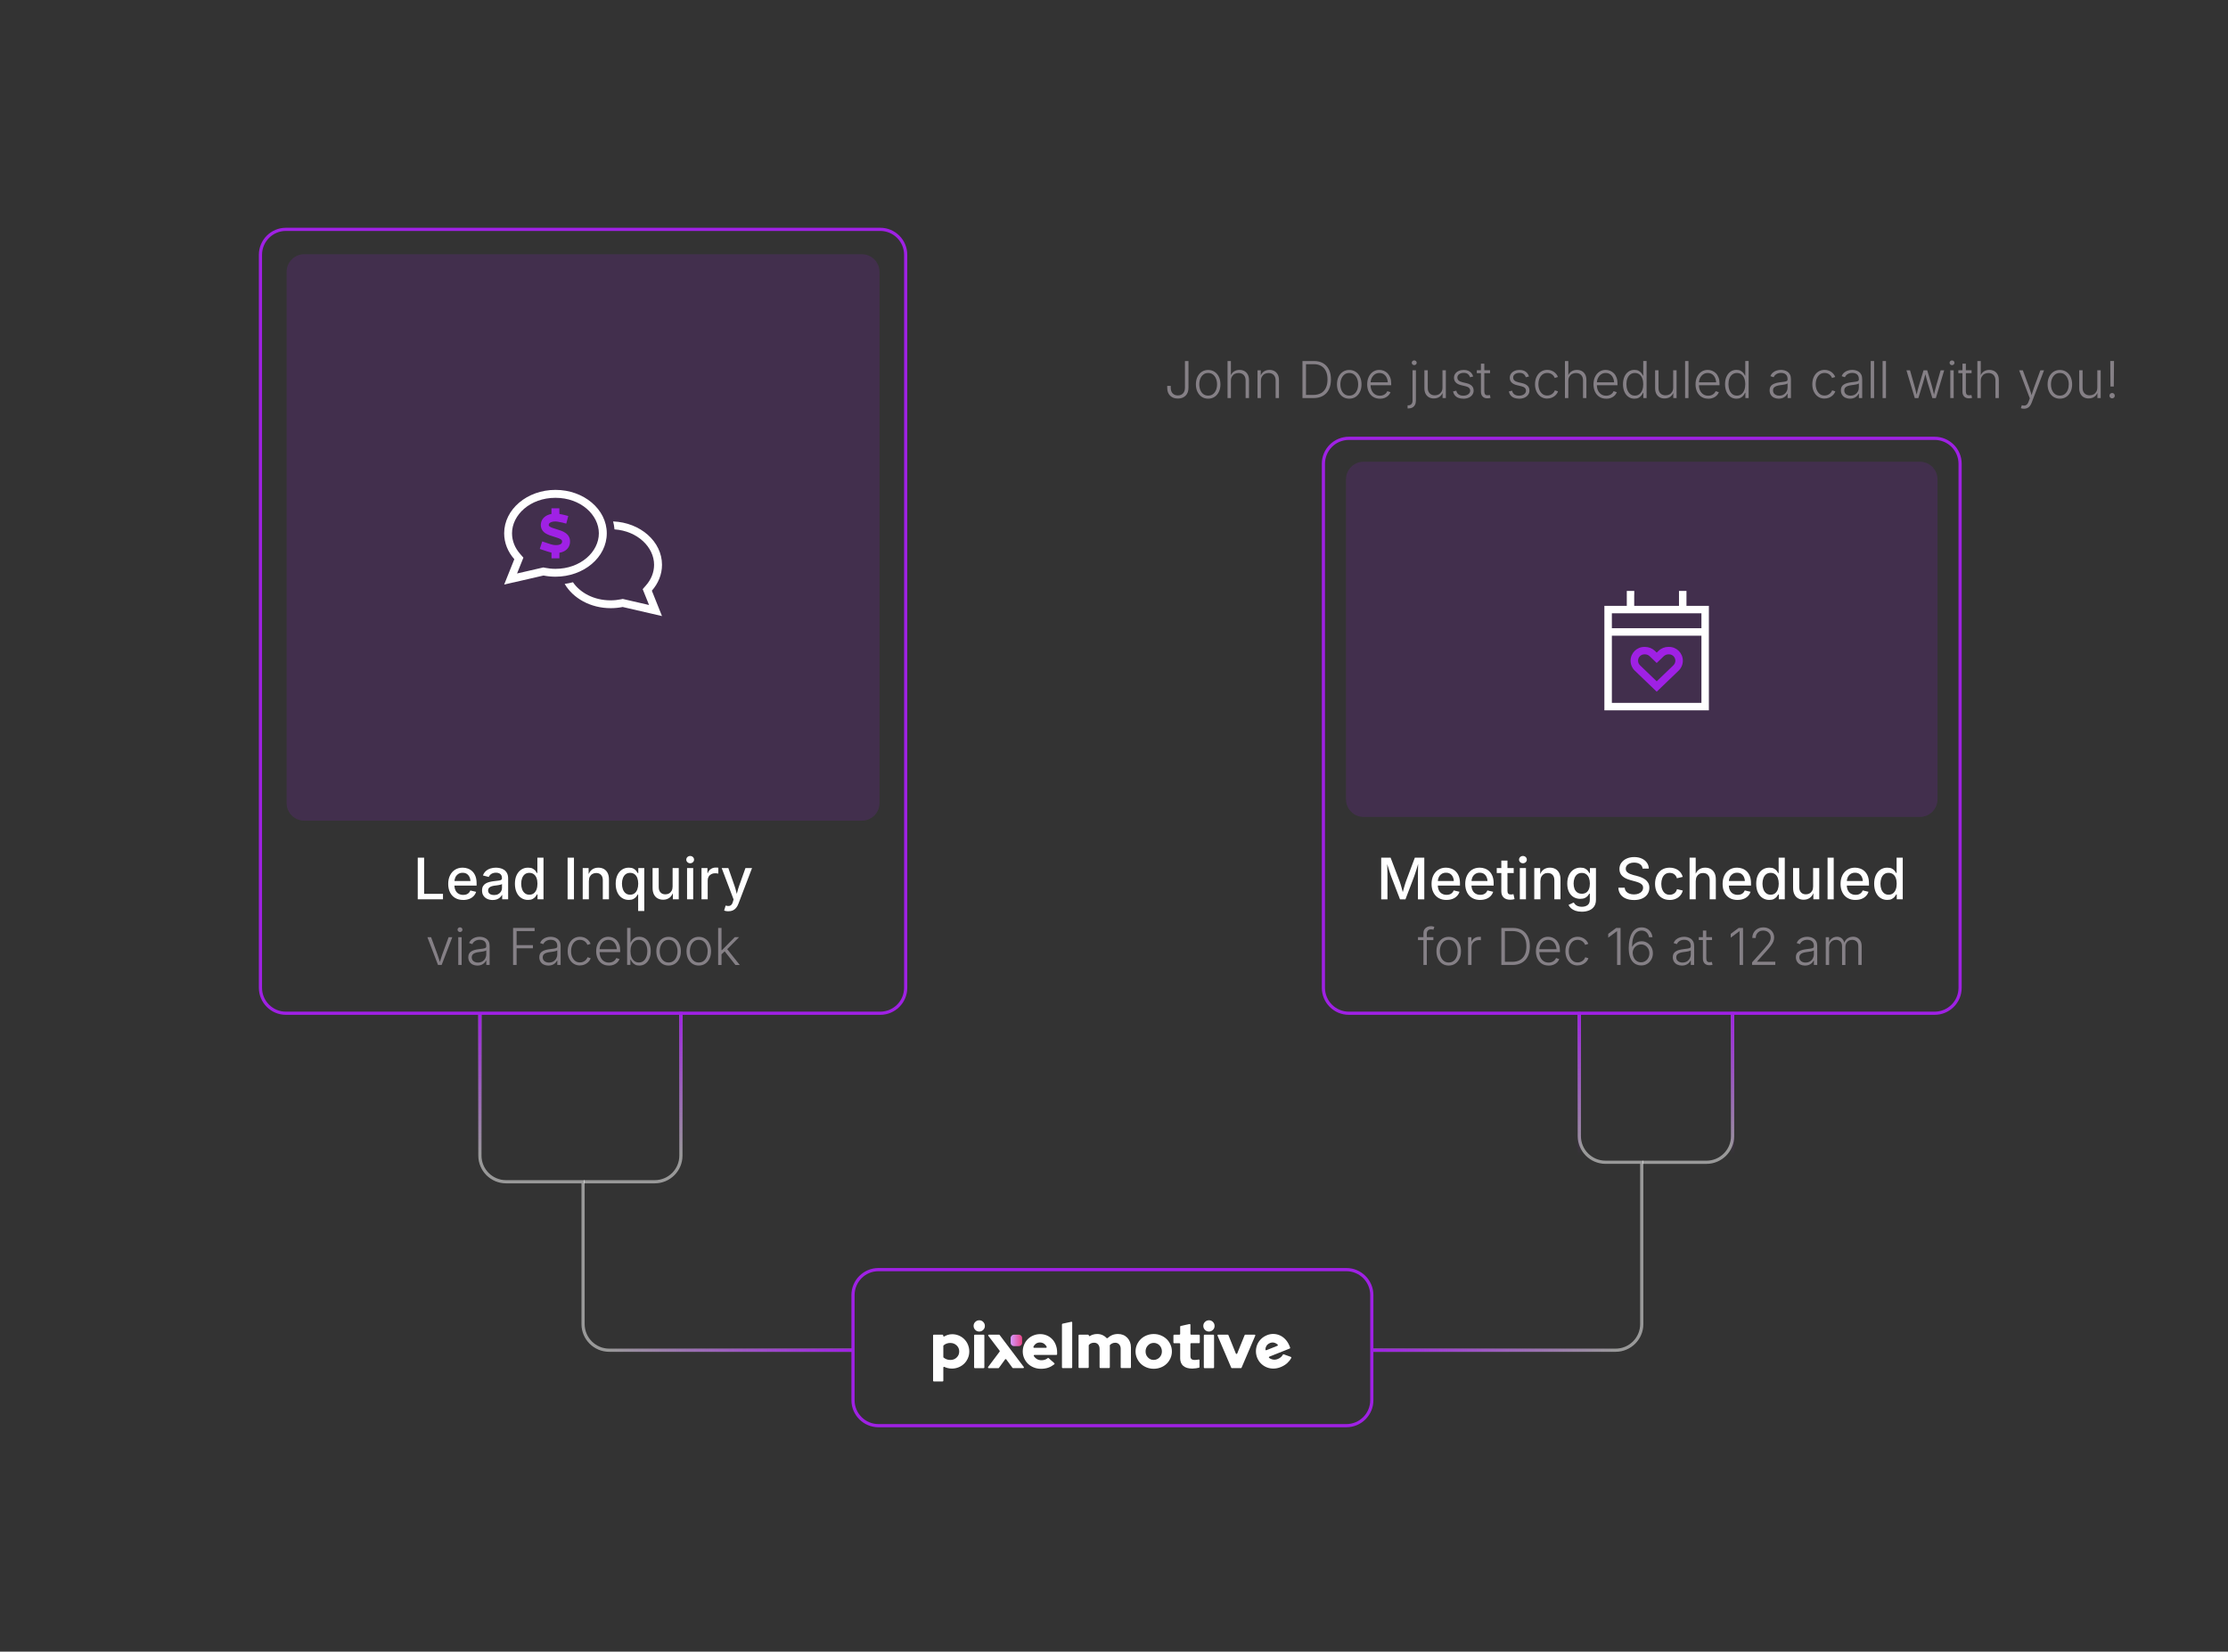 <svg xmlns="http://www.w3.org/2000/svg" width="700" height="519" viewBox="0 0 700 519" fill="none"><rect x="0" y="0" width="700" height="519" fill="#333333" stroke="none"/><g clip-path="url(#clip0_282_1497)"><path d="M293.16 433.89V419.63C293.16 419.5 293.26 419.4 293.39 419.4H296.11C296.24 419.4 296.34 419.5 296.34 419.63V419.75C296.34 419.93 296.53 420.04 296.69 419.95C297 419.77 297.33 419.62 297.67 419.5C298.15 419.34 298.64 419.26 299.16 419.26C299.9 419.26 300.6 419.4 301.26 419.68C301.92 419.96 302.49 420.34 302.97 420.83C303.45 421.32 303.84 421.89 304.11 422.55C304.38 423.21 304.53 423.91 304.53 424.67C304.53 425.43 304.39 426.13 304.1 426.79C303.81 427.45 303.43 428.02 302.94 428.5C302.45 428.98 301.87 429.37 301.2 429.64C300.53 429.92 299.82 430.06 299.06 430.06C298.57 430.06 298.1 430 297.65 429.88C297.32 429.79 297.01 429.68 296.71 429.53C296.56 429.46 296.38 429.57 296.38 429.74V433.88C296.38 434.01 296.28 434.11 296.15 434.11H293.39C293.26 434.11 293.16 434.01 293.16 433.88V433.89ZM298.61 422C298.16 422 297.75 422.07 297.38 422.21C297.04 422.34 296.73 422.52 296.46 422.77C296.41 422.81 296.38 422.88 296.38 422.95V426.42C296.38 426.49 296.41 426.56 296.46 426.6C296.72 426.82 297.03 426.99 297.37 427.13C297.75 427.28 298.17 427.35 298.6 427.35C299.38 427.35 300.04 427.09 300.57 426.58C301.1 426.07 301.37 425.44 301.37 424.68C301.37 423.92 301.1 423.29 300.56 422.78C300.02 422.27 299.37 422.01 298.6 422.01L298.61 422Z" fill="white"></path><path d="M307.66 418.42C307.17 418.42 306.75 418.25 306.41 417.9C306.07 417.55 305.89 417.14 305.89 416.65C305.89 416.16 306.06 415.74 306.41 415.4C306.76 415.06 307.17 414.88 307.66 414.88C308.15 414.88 308.57 415.05 308.91 415.4C309.25 415.75 309.43 416.16 309.43 416.65C309.43 417.14 309.26 417.56 308.91 417.9C308.56 418.24 308.15 418.42 307.66 418.42Z" fill="white"></path><path d="M309.04 419.399H306.28C306.153 419.399 306.05 419.502 306.05 419.629V429.699C306.05 429.826 306.153 429.929 306.28 429.929H309.04C309.167 429.929 309.27 429.826 309.27 429.699V419.629C309.27 419.502 309.167 419.399 309.04 419.399Z" fill="white"></path><path d="M310.45 429.549L314.07 424.729C314.13 424.649 314.13 424.529 314.07 424.449L310.52 419.769C310.4 419.619 310.52 419.399 310.71 419.399H313.87C313.94 419.399 314.01 419.429 314.06 419.489L321.65 429.549C321.77 429.699 321.65 429.919 321.46 429.919H318.3C318.23 429.919 318.16 429.879 318.11 429.829L316.16 427.179C316.07 427.049 315.88 427.049 315.78 427.179L313.85 429.829C313.81 429.889 313.74 429.929 313.66 429.929H310.64C310.45 429.929 310.34 429.709 310.45 429.559V429.549Z" fill="white"></path><path d="M331.25 428.349C331.36 428.449 331.35 428.619 331.25 428.709C330.65 429.179 330.05 429.519 329.42 429.749C328.72 429.999 327.94 430.129 327.06 430.129C326.26 430.129 325.51 429.989 324.81 429.709C324.11 429.429 323.5 429.049 322.99 428.559C322.48 428.069 322.08 427.489 321.78 426.819C321.48 426.149 321.33 425.439 321.33 424.679C321.33 423.919 321.47 423.209 321.76 422.539C322.04 421.869 322.43 421.289 322.92 420.799C323.41 420.309 323.99 419.919 324.66 419.649C325.33 419.369 326.05 419.229 326.82 419.229C327.59 419.229 328.3 419.379 328.95 419.669C329.6 419.959 330.16 420.359 330.63 420.859C331.1 421.359 331.47 421.969 331.73 422.679C332 423.389 332.13 424.159 332.13 424.979V425.539C332.13 425.669 332.03 425.769 331.9 425.769H325.01C324.83 425.769 324.71 425.969 324.81 426.119C325.01 426.449 325.29 426.739 325.62 426.969C326.07 427.279 326.6 427.439 327.21 427.439C327.65 427.439 328.05 427.369 328.4 427.229C328.69 427.119 328.94 426.969 329.16 426.779C329.25 426.699 329.38 426.699 329.47 426.779L331.24 428.349H331.25ZM326.76 421.849C326.23 421.849 325.77 421.999 325.39 422.289C325.09 422.519 324.86 422.819 324.69 423.199C324.62 423.349 324.74 423.529 324.91 423.529H328.63C328.8 423.529 328.92 423.349 328.84 423.199C328.67 422.849 328.43 422.549 328.13 422.319C327.74 422.019 327.28 421.859 326.77 421.859L326.76 421.849Z" fill="white"></path><path d="M336.87 415.59V429.69C336.87 429.82 336.77 429.92 336.64 429.92H333.88C333.75 429.92 333.65 429.82 333.65 429.69V416.18C333.65 416.07 333.73 415.98 333.83 415.95L336.59 415.35C336.73 415.32 336.87 415.43 336.87 415.58V415.59Z" fill="white"></path><path d="M338.86 429.689V419.629C338.86 419.499 338.96 419.399 339.09 419.399H341.85C341.98 419.399 342.08 419.499 342.08 419.629C342.08 419.809 342.28 419.919 342.44 419.819C342.71 419.649 343 419.509 343.31 419.409C343.75 419.259 344.22 419.189 344.71 419.189C345.36 419.189 345.95 419.319 346.49 419.579C346.95 419.799 347.34 420.089 347.67 420.459C347.76 420.559 347.91 420.549 348.01 420.459C348.39 420.089 348.84 419.789 349.34 419.569C349.92 419.319 350.56 419.189 351.25 419.189C352.44 419.189 353.42 419.589 354.18 420.379C354.94 421.179 355.32 422.189 355.32 423.419V429.669C355.32 429.799 355.22 429.899 355.09 429.899H352.33C352.2 429.899 352.1 429.799 352.1 429.669V423.849C352.1 423.279 351.94 422.819 351.63 422.469C351.32 422.119 350.9 421.939 350.39 421.939C350.03 421.939 349.71 422.009 349.42 422.149C349.16 422.269 348.93 422.439 348.73 422.659C348.68 422.709 348.67 422.779 348.67 422.839C348.67 422.909 348.68 422.989 348.69 423.059C348.69 423.169 348.69 423.289 348.69 423.409V429.659C348.69 429.789 348.59 429.889 348.46 429.889H345.7C345.57 429.889 345.47 429.789 345.47 429.659V423.839C345.47 423.269 345.31 422.809 345 422.459C344.69 422.109 344.27 421.929 343.76 421.929C343.4 421.929 343.08 421.989 342.79 422.119C342.53 422.229 342.31 422.399 342.12 422.619C342.08 422.659 342.06 422.719 342.06 422.769V429.649C342.06 429.779 341.96 429.879 341.83 429.879H339.07C338.94 429.879 338.84 429.779 338.84 429.649L338.86 429.689Z" fill="white"></path><path d="M356.77 424.67C356.77 423.91 356.92 423.2 357.22 422.53C357.52 421.86 357.92 421.28 358.43 420.79C358.94 420.3 359.54 419.91 360.24 419.63C360.94 419.35 361.68 419.2 362.48 419.2C363.28 419.2 364.02 419.34 364.72 419.63C365.42 419.92 366.02 420.3 366.53 420.79C367.04 421.28 367.44 421.86 367.74 422.53C368.04 423.2 368.19 423.91 368.19 424.67C368.19 425.43 368.04 426.14 367.74 426.81C367.44 427.48 367.04 428.06 366.53 428.55C366.02 429.04 365.42 429.43 364.72 429.7C364.02 429.97 363.28 430.12 362.48 430.12C361.68 430.12 360.94 429.98 360.24 429.7C359.54 429.42 358.94 429.04 358.43 428.55C357.92 428.06 357.52 427.48 357.22 426.81C356.92 426.14 356.77 425.43 356.77 424.67ZM362.57 427.33C363.19 427.31 363.78 427.06 364.23 426.63C364.77 426.1 365.05 425.45 365.05 424.67C365.05 423.89 364.77 423.21 364.22 422.68C363.78 422.26 363.19 422.01 362.58 421.99C361.82 421.97 361.19 422.23 360.67 422.77C360.17 423.29 359.92 423.92 359.92 424.68C359.92 425.44 360.17 426.05 360.67 426.57C361.19 427.11 361.83 427.37 362.58 427.34L362.57 427.33Z" fill="white"></path><path d="M370.79 426.72V422.32C370.79 422.19 370.69 422.09 370.56 422.09H368.9C368.77 422.09 368.67 421.99 368.67 421.86V419.64C368.67 419.51 368.77 419.41 368.9 419.41H370.56C370.69 419.41 370.79 419.31 370.79 419.18V416.89C370.79 416.78 370.87 416.69 370.97 416.66L373.73 416.06C373.87 416.03 374.01 416.14 374.01 416.29V419.17C374.01 419.3 374.11 419.4 374.24 419.4H376.72C376.85 419.4 376.95 419.5 376.95 419.63V421.85C376.95 421.98 376.85 422.08 376.72 422.08H374.24C374.11 422.08 374.01 422.18 374.01 422.31V426.08C374.01 426.54 374.11 426.87 374.32 427.06C374.53 427.25 374.89 427.35 375.4 427.35C375.65 427.35 375.89 427.33 376.12 427.3C376.26 427.28 376.41 427.25 376.57 427.21C376.71 427.17 376.86 427.29 376.86 427.44V429.57C376.86 429.67 376.79 429.77 376.69 429.79C376.43 429.86 376.11 429.92 375.74 429.97C375.29 430.03 374.91 430.06 374.61 430.06C373.35 430.06 372.4 429.78 371.75 429.21C371.11 428.65 370.78 427.81 370.78 426.71L370.79 426.72Z" fill="white"></path><path d="M379.83 418.42C379.34 418.42 378.92 418.25 378.58 417.9C378.24 417.55 378.06 417.14 378.06 416.65C378.06 416.16 378.23 415.74 378.58 415.4C378.93 415.06 379.34 414.88 379.83 414.88C380.32 414.88 380.74 415.05 381.08 415.4C381.42 415.75 381.6 416.16 381.6 416.65C381.6 417.14 381.43 417.56 381.08 417.9C380.73 418.24 380.32 418.42 379.83 418.42Z" fill="white"></path><path d="M381.21 419.399H378.45C378.323 419.399 378.22 419.502 378.22 419.629V429.699C378.22 429.826 378.323 429.929 378.45 429.929H381.21C381.337 429.929 381.44 429.826 381.44 429.699V419.629C381.44 419.502 381.337 419.399 381.21 419.399Z" fill="white"></path><path d="M386.83 429.779L382.53 419.719C382.46 419.569 382.58 419.399 382.74 419.399H385.73C385.82 419.399 385.91 419.459 385.95 419.549L388.28 425.319C388.36 425.509 388.63 425.509 388.71 425.319L391.04 419.549C391.08 419.459 391.16 419.399 391.26 419.399H394.17C394.34 419.399 394.45 419.569 394.38 419.719L390.08 429.779C390.04 429.869 389.96 429.919 389.87 429.919H387.03C386.94 429.919 386.85 429.859 386.82 429.779H386.83Z" fill="white"></path><path d="M405.57 426.41C405.71 426.46 405.77 426.62 405.69 426.74C405.31 427.4 404.87 427.94 404.38 428.38C403.83 428.87 403.14 429.28 402.33 429.61C401.59 429.91 400.84 430.05 400.09 430.06C399.33 430.06 398.63 429.93 397.97 429.66C397.31 429.39 396.72 429 396.2 428.49C395.68 427.98 395.27 427.37 394.99 426.67C394.71 425.97 394.58 425.25 394.59 424.52C394.61 423.79 394.75 423.11 395.03 422.47C395.31 421.83 395.7 421.26 396.22 420.75C396.74 420.24 397.36 419.85 398.07 419.56C398.78 419.27 399.5 419.15 400.21 419.18C400.92 419.21 401.59 419.37 402.21 419.67C402.83 419.96 403.4 420.39 403.91 420.95C404.42 421.51 404.83 422.17 405.13 422.94L405.34 423.46C405.39 423.58 405.33 423.71 405.21 423.76L398.81 426.31C398.64 426.38 398.61 426.6 398.75 426.71C399.06 426.95 399.42 427.11 399.82 427.2C400.35 427.32 400.91 427.27 401.47 427.04C401.88 426.88 402.22 426.67 402.5 426.4C402.73 426.19 402.91 425.96 403.04 425.7C403.1 425.6 403.22 425.54 403.33 425.58L405.55 426.38L405.57 426.41ZM398.99 422.04C398.5 422.24 398.13 422.54 397.88 422.96C397.68 423.28 397.58 423.65 397.57 424.06C397.57 424.23 397.74 424.35 397.89 424.28L401.34 422.9C401.5 422.84 401.54 422.63 401.41 422.51C401.12 422.25 400.79 422.06 400.43 421.95C399.95 421.81 399.47 421.84 398.99 422.03V422.04Z" fill="white"></path><path d="M320.08 419.399H318.58C318 419.399 317.53 419.87 317.53 420.449V421.949C317.53 422.529 318 422.999 318.58 422.999H320.08C320.66 422.999 321.13 422.529 321.13 421.949V420.449C321.13 419.87 320.66 419.399 320.08 419.399Z" fill="url(#paint0_linear_282_1497)"></path><path opacity="0.15" d="M270.78 79.89H95.59C92.53 79.89 90.05 82.37 90.05 85.43V252.35C90.05 255.409 92.53 257.89 95.59 257.89H270.78C273.84 257.89 276.32 255.409 276.32 252.35V85.43C276.32 82.37 273.84 79.89 270.78 79.89Z" fill="#9F21E4"></path><path opacity="0.15" d="M603.19 145.09H428.43C425.37 145.09 422.89 147.57 422.89 150.63V251.17C422.89 254.229 425.37 256.71 428.43 256.71H603.19C606.25 256.71 608.73 254.229 608.73 251.17V150.63C608.73 147.57 606.25 145.09 603.19 145.09Z" fill="#9F21E4"></path><path d="M513.46 186.86V185.69H511.11V190.38H504.07V223.21H536.9V190.38H529.86V185.69H527.51V190.38H513.44V186.86H513.46ZM506.42 199.76H534.56V220.87H506.42V199.76ZM506.42 192.72H534.56V197.41H506.42V192.72Z" fill="white"></path><path d="M524.38 203.271H524.2C523.03 203.271 521.91 203.721 521.07 204.531L520.51 205.071L519.95 204.531C519.11 203.731 517.99 203.281 516.82 203.281H516.64C514.24 203.281 512.3 205.22 512.3 207.62C512.3 208.8 512.78 209.931 513.63 210.751L519.7 216.581L520.51 217.361L521.32 216.581L527.39 210.751C528.24 209.931 528.72 208.8 528.72 207.62C528.72 205.22 526.78 203.281 524.38 203.281V203.271ZM525.76 209.051L520.51 214.101L515.26 209.051C514.87 208.681 514.65 208.161 514.65 207.611C514.65 206.511 515.54 205.62 516.64 205.62H516.82C517.38 205.62 517.92 205.84 518.32 206.23L518.88 206.771L520.51 208.331L522.14 206.771L522.7 206.23C523.1 205.84 523.65 205.62 524.2 205.62H524.38C525.48 205.62 526.37 206.511 526.37 207.611C526.37 208.151 526.15 208.671 525.76 209.051Z" fill="#9F21E4"></path><path d="M164.45 175.22L163.88 176.64L162.45 180.21L170.19 178.43L170.71 178.31L171.24 178.42C172.29 178.63 173.38 178.75 174.51 178.75C182.44 178.75 188.15 173.38 188.15 167.59C188.15 161.8 182.45 156.43 174.51 156.43C166.57 156.43 160.87 161.79 160.87 167.58C160.87 169.97 161.79 172.21 163.44 174.09L164.45 175.24V175.22ZM161.34 183.01L158.4 183.69L159.52 180.89L161.59 175.72C159.58 173.45 158.4 170.63 158.4 167.58C158.4 160.05 165.61 153.94 174.52 153.94C183.43 153.94 190.64 160.05 190.64 167.58C190.64 175.11 183.43 181.22 174.52 181.22C173.23 181.22 171.97 181.09 170.76 180.85L161.35 183.02L161.34 183.01ZM177.39 183.49C178.28 183.37 179.16 183.19 180.01 182.96C182.29 186.27 186.58 188.65 191.86 188.65C192.99 188.65 194.08 188.53 195.13 188.32L195.66 188.21L196.18 188.33L203.92 190.11L202.49 186.55L201.92 185.13L202.93 183.98C204.58 182.11 205.5 179.86 205.5 177.47C205.5 171.98 200.36 166.86 193.06 166.35C192.99 165.49 192.84 164.65 192.63 163.85C201.18 164.19 207.99 170.16 207.99 177.48C207.99 180.53 206.8 183.35 204.8 185.62L206.87 190.79L207.99 193.59L205.05 192.91L195.64 190.74C194.43 190.98 193.18 191.11 191.88 191.11C185.53 191.11 180.03 188 177.41 183.48L177.39 183.49Z" fill="white"></path><path d="M175.75 160.96V161.5C176.2 161.58 177.01 161.73 177.34 161.83L178.54 162.15L177.91 164.54L176.71 164.22C176.43 164.15 175.49 163.96 175.18 163.92C174.3 163.78 173.57 163.9 173.09 164.11C172.61 164.32 172.46 164.58 172.43 164.77C172.38 165.03 172.43 165.14 172.45 165.19C172.48 165.25 172.55 165.35 172.75 165.49C173.2 165.79 173.9 166.01 174.88 166.3L174.93 166.32C175.78 166.58 176.88 166.9 177.71 167.5C178.16 167.83 178.58 168.26 178.84 168.85C179.1 169.45 179.16 170.11 179.04 170.81C178.82 172.07 177.97 172.93 176.92 173.37C176.56 173.52 176.16 173.63 175.75 173.7V175.44H173.27V173.65C172.6 173.52 171.68 173.2 171.09 173C170.97 172.96 170.87 172.92 170.77 172.89L169.59 172.5L170.36 170.14L171.54 170.53C171.68 170.58 171.83 170.62 171.97 170.68C172.64 170.9 173.4 171.16 173.84 171.23C174.75 171.37 175.47 171.28 175.94 171.09C176.37 170.91 176.53 170.67 176.58 170.38C176.63 170.09 176.58 169.93 176.56 169.85C176.52 169.76 176.44 169.65 176.25 169.52C175.82 169.21 175.13 168.98 174.16 168.69L174.01 168.64C173.19 168.39 172.14 168.08 171.35 167.56C170.9 167.26 170.47 166.85 170.2 166.27C169.92 165.68 169.85 165.03 169.98 164.35C170.19 163.14 171.06 162.3 172.06 161.86C172.43 161.7 172.83 161.57 173.26 161.5V159.73H175.74V160.97L175.75 160.96Z" fill="#9F21E4"></path><path opacity="0.5" d="M268 424.29H191.4C186.87 424.29 183.19 420.61 183.19 416.08V371.35H158.99C154.46 371.35 150.78 367.67 150.78 363.14V318.41" stroke="white" stroke-miterlimit="10"></path><path opacity="0.5" d="M431 424.29H507.6C512.13 424.29 515.81 420.61 515.81 416.08V365.22H504.41C499.88 365.22 496.2 361.54 496.2 357.01V318.4" stroke="white" stroke-miterlimit="10"></path><path opacity="0.5" d="M516.02 365.23H536.14C540.67 365.23 544.35 361.55 544.35 357.02V318.41" stroke="white" stroke-miterlimit="10"></path><path opacity="0.5" d="M183.4 371.35H205.72C210.25 371.35 213.93 367.67 213.93 363.14V318.41" stroke="white" stroke-miterlimit="10"></path><path d="M131.25 282.6V269.5H133.25V280.87H139.18V282.59H131.24L131.25 282.6Z" fill="white"></path><path d="M145.51 282.8C144.54 282.8 143.71 282.59 143.01 282.18C142.31 281.77 141.77 281.18 141.39 280.42C141.01 279.66 140.82 278.78 140.82 277.76C140.82 276.74 141.01 275.86 141.38 275.1C141.75 274.34 142.28 273.73 142.96 273.3C143.64 272.87 144.44 272.65 145.35 272.65C145.91 272.65 146.45 272.74 146.98 272.93C147.51 273.12 147.97 273.4 148.39 273.8C148.81 274.2 149.14 274.7 149.38 275.33C149.62 275.96 149.74 276.71 149.74 277.6V278.29H141.91V276.85H148.75L147.84 277.32C147.84 276.72 147.75 276.19 147.56 275.73C147.37 275.27 147.1 274.91 146.73 274.65C146.36 274.39 145.91 274.26 145.35 274.26C144.79 274.26 144.34 274.39 143.95 274.66C143.56 274.93 143.27 275.27 143.07 275.7C142.87 276.13 142.77 276.6 142.77 277.11V278.09C142.77 278.76 142.89 279.33 143.12 279.8C143.35 280.27 143.68 280.62 144.09 280.85C144.5 281.08 144.99 281.21 145.54 281.21C145.9 281.21 146.23 281.16 146.52 281.06C146.81 280.96 147.07 280.8 147.28 280.59C147.49 280.38 147.66 280.13 147.77 279.82L149.59 280.25C149.43 280.75 149.17 281.2 148.79 281.59C148.41 281.98 147.96 282.28 147.4 282.49C146.84 282.7 146.22 282.81 145.51 282.81V282.8Z" fill="white"></path><path d="M154.78 282.82C154.16 282.82 153.6 282.7 153.09 282.47C152.58 282.24 152.19 281.9 151.89 281.45C151.59 281 151.45 280.46 151.45 279.82C151.45 279.26 151.56 278.81 151.77 278.45C151.98 278.09 152.27 277.81 152.64 277.6C153.01 277.39 153.41 277.23 153.86 277.13C154.31 277.02 154.76 276.95 155.23 276.89C155.81 276.82 156.28 276.76 156.65 276.72C157.02 276.68 157.28 276.6 157.45 276.5C157.62 276.4 157.71 276.23 157.71 276V275.95C157.71 275.58 157.64 275.27 157.5 275.02C157.36 274.77 157.15 274.57 156.87 274.44C156.59 274.3 156.24 274.23 155.83 274.23C155.42 274.23 155.03 274.3 154.73 274.43C154.42 274.56 154.17 274.73 153.98 274.93C153.79 275.13 153.65 275.35 153.55 275.57L151.73 275.1C151.95 274.51 152.27 274.04 152.69 273.68C153.11 273.32 153.58 273.06 154.12 272.9C154.66 272.74 155.22 272.65 155.79 272.65C156.19 272.65 156.61 272.7 157.06 272.79C157.51 272.88 157.92 273.05 158.32 273.3C158.72 273.55 159.03 273.89 159.28 274.34C159.53 274.79 159.65 275.37 159.65 276.08V282.6H157.78V281.26H157.68C157.55 281.51 157.36 281.76 157.11 282C156.86 282.24 156.54 282.44 156.16 282.59C155.78 282.75 155.32 282.82 154.78 282.82ZM155.21 281.26C155.74 281.26 156.19 281.16 156.56 280.95C156.93 280.74 157.22 280.47 157.42 280.13C157.62 279.79 157.72 279.43 157.72 279.05V277.79C157.65 277.86 157.52 277.92 157.32 277.98C157.12 278.04 156.9 278.09 156.65 278.13C156.4 278.17 156.15 278.21 155.92 278.24C155.69 278.27 155.49 278.29 155.34 278.31C154.98 278.36 154.64 278.44 154.34 278.55C154.04 278.66 153.8 278.82 153.62 279.02C153.44 279.23 153.35 279.5 153.35 279.84C153.35 280.15 153.43 280.41 153.59 280.62C153.75 280.83 153.97 280.99 154.25 281.09C154.53 281.19 154.84 281.25 155.21 281.25V281.26Z" fill="white"></path><path d="M165.9 282.79C165.1 282.79 164.39 282.59 163.77 282.18C163.15 281.77 162.66 281.19 162.31 280.43C161.96 279.67 161.78 278.76 161.78 277.71C161.78 276.66 161.96 275.73 162.32 274.98C162.68 274.23 163.17 273.65 163.79 273.25C164.41 272.85 165.11 272.65 165.9 272.65C166.51 272.65 167 272.75 167.37 272.95C167.74 273.15 168.03 273.39 168.24 273.66C168.45 273.93 168.61 274.17 168.72 274.37H168.83V269.5H170.76V282.6H168.88V281.06H168.72C168.61 281.27 168.44 281.51 168.23 281.78C168.02 282.05 167.72 282.29 167.34 282.49C166.96 282.69 166.48 282.79 165.89 282.79H165.9ZM166.32 281.15C166.87 281.15 167.34 281 167.71 280.71C168.09 280.42 168.38 280.01 168.57 279.49C168.76 278.97 168.86 278.37 168.86 277.69C168.86 277.01 168.76 276.41 168.57 275.9C168.38 275.39 168.09 275 167.71 274.71C167.33 274.43 166.86 274.28 166.31 274.28C165.76 274.28 165.27 274.43 164.89 274.73C164.51 275.03 164.23 275.44 164.04 275.95C163.85 276.46 163.75 277.04 163.75 277.69C163.75 278.34 163.85 278.93 164.04 279.45C164.23 279.97 164.52 280.38 164.9 280.69C165.28 281 165.75 281.15 166.31 281.15H166.32Z" fill="white"></path><path d="M180.33 269.511V282.611H178.33V269.511H180.33Z" fill="white"></path><path d="M185.01 276.78V282.6H183.08V272.77H184.93L184.95 275.18H184.75C185.04 274.3 185.45 273.66 186 273.26C186.55 272.86 187.2 272.65 187.98 272.65C188.65 272.65 189.23 272.79 189.73 273.07C190.23 273.35 190.62 273.77 190.9 274.31C191.18 274.85 191.32 275.54 191.32 276.35V282.59H189.39V276.59C189.39 275.88 189.21 275.33 188.84 274.93C188.47 274.53 187.96 274.33 187.32 274.33C186.89 274.33 186.5 274.43 186.15 274.62C185.8 274.81 185.53 275.09 185.33 275.45C185.13 275.81 185.03 276.26 185.03 276.78H185.01Z" fill="white"></path><path d="M202.43 286.27H200.5V281.06H200.39C200.28 281.27 200.11 281.51 199.9 281.78C199.69 282.05 199.39 282.29 199.01 282.49C198.63 282.69 198.15 282.79 197.56 282.79C196.76 282.79 196.05 282.59 195.43 282.18C194.81 281.77 194.32 281.19 193.97 280.43C193.62 279.67 193.44 278.76 193.44 277.71C193.44 276.66 193.62 275.73 193.98 274.98C194.34 274.23 194.83 273.65 195.45 273.25C196.07 272.85 196.77 272.65 197.56 272.65C198.17 272.65 198.66 272.75 199.03 272.95C199.4 273.15 199.69 273.39 199.9 273.66C200.11 273.93 200.27 274.17 200.38 274.37H200.54V272.77H202.42V286.27H202.43ZM197.98 281.15C198.53 281.15 199 281 199.37 280.71C199.75 280.42 200.04 280.01 200.23 279.49C200.42 278.97 200.52 278.37 200.52 277.69C200.52 277.01 200.42 276.41 200.23 275.9C200.04 275.39 199.75 275 199.37 274.71C198.99 274.43 198.52 274.28 197.97 274.28C197.42 274.28 196.93 274.43 196.55 274.73C196.17 275.03 195.89 275.44 195.7 275.95C195.51 276.46 195.41 277.04 195.41 277.69C195.41 278.34 195.51 278.93 195.7 279.45C195.89 279.97 196.18 280.38 196.56 280.69C196.94 281 197.41 281.15 197.97 281.15H197.98Z" fill="white"></path><path d="M208.38 282.721C207.71 282.721 207.13 282.581 206.62 282.301C206.11 282.021 205.72 281.601 205.45 281.051C205.17 280.501 205.03 279.821 205.03 279.011V272.771H206.96V278.771C206.96 279.481 207.15 280.031 207.52 280.431C207.89 280.831 208.4 281.031 209.04 281.031C209.48 281.031 209.87 280.941 210.21 280.741C210.55 280.551 210.82 280.271 211.02 279.911C211.22 279.551 211.32 279.101 211.32 278.591V272.771H213.25V282.601H211.4V280.191H211.58C211.29 281.081 210.87 281.731 210.32 282.121C209.77 282.511 209.12 282.721 208.37 282.721H208.38Z" fill="white"></path><path d="M216.84 271.27C216.51 271.27 216.22 271.16 215.98 270.93C215.74 270.7 215.62 270.44 215.62 270.13C215.62 269.82 215.74 269.54 215.98 269.31C216.22 269.09 216.5 268.98 216.84 268.98C217.18 268.98 217.46 269.09 217.7 269.31C217.94 269.53 218.06 269.81 218.06 270.13C218.06 270.45 217.94 270.72 217.7 270.94C217.46 271.16 217.17 271.27 216.84 271.27ZM215.86 282.6V272.77H217.79V282.6H215.86Z" fill="white"></path><path d="M220.4 282.6V272.77H222.27V274.35H222.38C222.56 273.81 222.88 273.39 223.33 273.08C223.78 272.77 224.29 272.62 224.87 272.62C224.99 272.62 225.13 272.62 225.29 272.63C225.45 272.64 225.58 272.65 225.69 272.67V274.52C225.62 274.5 225.48 274.47 225.29 274.45C225.1 274.43 224.89 274.41 224.68 274.41C224.23 274.41 223.83 274.5 223.48 274.69C223.13 274.88 222.84 275.14 222.65 275.47C222.46 275.8 222.35 276.18 222.35 276.62V282.59H220.42L220.4 282.6Z" fill="white"></path><path d="M227.51 286.131L227.98 284.561L228.2 284.611C228.53 284.701 228.83 284.721 229.1 284.681C229.37 284.641 229.6 284.511 229.8 284.311C230 284.101 230.15 283.791 230.27 283.361L230.48 282.641L226.74 272.771H228.83L230.77 278.351C230.99 278.971 231.17 279.591 231.31 280.201C231.45 280.811 231.61 281.431 231.78 282.041H231.18C231.35 281.431 231.51 280.821 231.67 280.201C231.82 279.581 232.01 278.961 232.23 278.351L234.21 272.771H236.28L232.01 283.961C231.81 284.491 231.57 284.931 231.28 285.281C230.99 285.631 230.65 285.901 230.25 286.081C229.85 286.261 229.39 286.351 228.86 286.351C228.56 286.351 228.28 286.331 228.04 286.281C227.8 286.231 227.62 286.191 227.5 286.131H227.51Z" fill="white"></path><path d="M433.95 282.6V269.5H436.9L439.76 277.01C439.84 277.23 439.93 277.51 440.04 277.85C440.15 278.19 440.25 278.56 440.36 278.96C440.47 279.36 440.58 279.75 440.68 280.14C440.78 280.53 440.87 280.88 440.94 281.19H440.52C440.6 280.9 440.68 280.56 440.78 280.17C440.88 279.78 440.99 279.4 441.1 279C441.21 278.6 441.32 278.23 441.43 277.88C441.54 277.53 441.63 277.24 441.71 277.02L444.52 269.51H447.49V282.61H445.49V275.56C445.49 275.29 445.49 274.97 445.49 274.59C445.49 274.21 445.5 273.82 445.51 273.4C445.52 272.98 445.53 272.56 445.54 272.13C445.55 271.7 445.56 271.29 445.56 270.9H445.71C445.59 271.33 445.46 271.77 445.33 272.22C445.2 272.67 445.06 273.11 444.93 273.53C444.8 273.95 444.67 274.34 444.55 274.69C444.43 275.04 444.33 275.33 444.25 275.56L441.57 282.61H439.86L437.14 275.56C437.05 275.34 436.95 275.05 436.84 274.71C436.73 274.37 436.6 273.99 436.47 273.57C436.34 273.15 436.2 272.71 436.06 272.26C435.92 271.81 435.78 271.35 435.64 270.9H435.82C435.83 271.26 435.84 271.65 435.85 272.06C435.86 272.47 435.87 272.9 435.88 273.33C435.89 273.76 435.9 274.16 435.91 274.55C435.92 274.94 435.92 275.27 435.92 275.56V282.61H433.97L433.95 282.6Z" fill="white"></path><path d="M454.46 282.8C453.49 282.8 452.66 282.59 451.96 282.18C451.26 281.77 450.72 281.18 450.34 280.42C449.96 279.66 449.77 278.78 449.77 277.76C449.77 276.74 449.96 275.86 450.33 275.1C450.7 274.34 451.23 273.73 451.91 273.3C452.59 272.87 453.39 272.65 454.3 272.65C454.86 272.65 455.4 272.74 455.93 272.93C456.46 273.12 456.92 273.4 457.34 273.8C457.76 274.2 458.09 274.7 458.33 275.32C458.57 275.94 458.7 276.7 458.7 277.59V278.28H450.87V276.84H457.71L456.8 277.31C456.8 276.71 456.71 276.17 456.52 275.71C456.33 275.25 456.06 274.89 455.69 274.63C455.32 274.37 454.87 274.24 454.31 274.24C453.75 274.24 453.3 274.37 452.91 274.64C452.52 274.91 452.23 275.25 452.03 275.68C451.83 276.11 451.73 276.58 451.73 277.09V278.07C451.73 278.74 451.85 279.31 452.08 279.78C452.31 280.25 452.64 280.6 453.05 280.83C453.46 281.06 453.95 281.19 454.5 281.19C454.86 281.19 455.19 281.14 455.48 281.04C455.77 280.94 456.03 280.78 456.24 280.57C456.45 280.36 456.62 280.11 456.73 279.8L458.55 280.23C458.39 280.73 458.13 281.18 457.75 281.57C457.37 281.96 456.92 282.26 456.36 282.47C455.8 282.68 455.18 282.79 454.48 282.79L454.46 282.8Z" fill="white"></path><path d="M465.04 282.8C464.07 282.8 463.24 282.59 462.54 282.18C461.84 281.77 461.3 281.18 460.92 280.42C460.54 279.66 460.35 278.78 460.35 277.76C460.35 276.74 460.54 275.86 460.91 275.1C461.28 274.34 461.81 273.73 462.49 273.3C463.17 272.87 463.97 272.65 464.88 272.65C465.44 272.65 465.98 272.74 466.51 272.93C467.04 273.12 467.5 273.4 467.92 273.8C468.34 274.2 468.67 274.7 468.91 275.32C469.15 275.94 469.28 276.7 469.28 277.59V278.28H461.45V276.84H468.29L467.38 277.31C467.38 276.71 467.29 276.17 467.1 275.71C466.91 275.25 466.64 274.89 466.27 274.63C465.9 274.37 465.45 274.24 464.89 274.24C464.33 274.24 463.88 274.37 463.49 274.64C463.1 274.91 462.81 275.25 462.61 275.68C462.41 276.11 462.31 276.58 462.31 277.09V278.07C462.31 278.74 462.43 279.31 462.66 279.78C462.89 280.25 463.22 280.6 463.63 280.83C464.04 281.06 464.53 281.19 465.08 281.19C465.44 281.19 465.77 281.14 466.06 281.04C466.35 280.94 466.61 280.78 466.82 280.57C467.03 280.36 467.2 280.11 467.31 279.8L469.13 280.23C468.97 280.73 468.71 281.18 468.33 281.57C467.95 281.96 467.5 282.26 466.94 282.47C466.38 282.68 465.76 282.79 465.06 282.79L465.04 282.8Z" fill="white"></path><path d="M475.58 272.771V274.341H470.25V272.771H475.58ZM471.69 270.431H473.62V279.941C473.62 280.331 473.7 280.621 473.87 280.811C474.04 281.001 474.31 281.091 474.69 281.091C474.79 281.091 474.92 281.081 475.09 281.051C475.26 281.021 475.39 281.001 475.51 280.981L475.85 282.531C475.64 282.601 475.43 282.651 475.19 282.681C474.95 282.711 474.72 282.731 474.5 282.731C473.61 282.731 472.92 282.501 472.43 282.041C471.94 281.581 471.69 280.931 471.69 280.101V270.431Z" fill="white"></path><path d="M478.48 271.27C478.15 271.27 477.86 271.16 477.62 270.93C477.38 270.7 477.26 270.44 477.26 270.13C477.26 269.82 477.38 269.54 477.62 269.31C477.86 269.08 478.14 268.98 478.48 268.98C478.82 268.98 479.1 269.09 479.34 269.31C479.58 269.53 479.7 269.81 479.7 270.13C479.7 270.45 479.58 270.72 479.34 270.94C479.1 271.16 478.81 271.27 478.48 271.27ZM477.5 282.6V272.77H479.43V282.6H477.5Z" fill="white"></path><path d="M483.97 276.78V282.6H482.04V272.77H483.89L483.91 275.18H483.71C484 274.3 484.41 273.66 484.96 273.26C485.51 272.86 486.16 272.65 486.94 272.65C487.61 272.65 488.19 272.79 488.69 273.07C489.19 273.35 489.58 273.77 489.86 274.31C490.14 274.85 490.28 275.54 490.28 276.35V282.59H488.35V276.59C488.35 275.88 488.17 275.33 487.8 274.93C487.43 274.53 486.92 274.33 486.28 274.33C485.85 274.33 485.46 274.42 485.11 274.62C484.76 274.82 484.49 275.09 484.29 275.45C484.09 275.81 483.99 276.26 483.99 276.78H483.97Z" fill="white"></path><path d="M496.97 286.491C496.21 286.491 495.56 286.391 495 286.201C494.44 286.011 493.99 285.751 493.62 285.431C493.26 285.111 492.99 284.751 492.8 284.361L494.42 283.601C494.54 283.791 494.69 283.981 494.89 284.191C495.09 284.401 495.35 284.581 495.69 284.721C496.03 284.861 496.45 284.941 496.97 284.941C497.72 284.941 498.33 284.761 498.79 284.411C499.26 284.061 499.49 283.501 499.49 282.741V280.821H499.32C499.2 281.041 499.04 281.271 498.83 281.521C498.62 281.771 498.33 281.991 497.96 282.171C497.59 282.351 497.1 282.451 496.51 282.451C495.74 282.451 495.04 282.271 494.42 281.911C493.8 281.551 493.31 281.011 492.95 280.291C492.59 279.571 492.41 278.701 492.41 277.651C492.41 276.601 492.59 275.711 492.95 274.961C493.31 274.211 493.8 273.641 494.43 273.241C495.05 272.841 495.76 272.641 496.54 272.641C497.14 272.641 497.63 272.741 498.01 272.941C498.39 273.141 498.68 273.371 498.9 273.651C499.12 273.931 499.28 274.161 499.39 274.371H499.53V272.771H501.42V282.741C501.42 283.601 501.22 284.311 500.84 284.861C500.46 285.411 499.92 285.821 499.25 286.091C498.58 286.351 497.82 286.491 496.98 286.491H496.97ZM496.97 280.851C497.52 280.851 497.99 280.721 498.36 280.471C498.74 280.221 499.02 279.851 499.22 279.361C499.42 278.871 499.51 278.301 499.51 277.631C499.51 276.961 499.41 276.391 499.22 275.891C499.03 275.391 498.74 275.001 498.36 274.721C497.98 274.441 497.52 274.301 496.97 274.301C496.42 274.301 495.93 274.451 495.55 274.741C495.17 275.031 494.88 275.431 494.69 275.941C494.5 276.451 494.4 277.011 494.4 277.631C494.4 278.251 494.5 278.831 494.69 279.311C494.88 279.791 495.17 280.171 495.56 280.441C495.95 280.711 496.42 280.841 496.98 280.841L496.97 280.851Z" fill="white"></path><path d="M513.36 282.82C512.38 282.82 511.53 282.66 510.81 282.35C510.09 282.04 509.52 281.6 509.12 281.02C508.72 280.44 508.49 279.76 508.45 278.96H510.46C510.5 279.43 510.65 279.83 510.92 280.14C511.19 280.45 511.53 280.68 511.96 280.83C512.39 280.98 512.85 281.06 513.35 281.06C513.91 281.06 514.4 280.97 514.83 280.8C515.26 280.63 515.6 280.38 515.85 280.06C516.1 279.74 516.23 279.37 516.23 278.95C516.23 278.57 516.12 278.26 515.9 278.01C515.68 277.77 515.38 277.56 515.01 277.4C514.64 277.24 514.21 277.1 513.74 276.97L512.21 276.55C511.14 276.26 510.3 275.84 509.7 275.28C509.1 274.72 508.8 273.99 508.8 273.09C508.8 272.33 509 271.67 509.41 271.11C509.82 270.55 510.37 270.11 511.07 269.79C511.77 269.48 512.56 269.32 513.44 269.32C514.32 269.32 515.13 269.48 515.81 269.79C516.49 270.1 517.03 270.53 517.42 271.08C517.81 271.62 518.01 272.25 518.03 272.94H516.08C516.02 272.34 515.74 271.88 515.25 271.55C514.76 271.22 514.14 271.06 513.4 271.06C512.87 271.06 512.41 271.14 512.02 271.31C511.63 271.47 511.33 271.7 511.11 271.99C510.89 272.28 510.79 272.61 510.79 272.98C510.79 273.4 510.92 273.73 511.17 273.99C511.42 274.24 511.73 274.45 512.1 274.6C512.47 274.75 512.82 274.87 513.15 274.96L514.42 275.29C514.84 275.4 515.26 275.54 515.71 275.72C516.16 275.9 516.56 276.13 516.94 276.41C517.32 276.69 517.62 277.05 517.85 277.46C518.08 277.88 518.2 278.38 518.2 278.98C518.2 279.72 518.01 280.38 517.63 280.96C517.25 281.54 516.7 282 515.97 282.33C515.25 282.66 514.37 282.83 513.35 282.83L513.36 282.82Z" fill="white"></path><path d="M524.58 282.8C523.65 282.8 522.85 282.59 522.16 282.17C521.47 281.75 520.94 281.16 520.56 280.39C520.18 279.62 519.99 278.74 519.99 277.74C519.99 276.74 520.18 275.83 520.56 275.06C520.94 274.29 521.47 273.7 522.16 273.28C522.85 272.86 523.65 272.65 524.58 272.65C525.09 272.65 525.57 272.72 526.01 272.85C526.45 272.98 526.86 273.17 527.22 273.42C527.58 273.67 527.89 273.97 528.13 274.33C528.37 274.69 528.57 275.1 528.69 275.55L526.85 275.99C526.79 275.74 526.69 275.51 526.55 275.3C526.41 275.09 526.25 274.91 526.06 274.76C525.87 274.61 525.65 274.49 525.4 274.41C525.15 274.33 524.88 274.29 524.58 274.29C523.99 274.29 523.5 274.45 523.11 274.76C522.72 275.07 522.43 275.49 522.24 276.01C522.05 276.53 521.95 277.11 521.95 277.74C521.95 278.37 522.04 278.94 522.24 279.46C522.44 279.98 522.72 280.39 523.11 280.7C523.5 281.01 523.99 281.17 524.58 281.17C524.88 281.17 525.16 281.13 525.41 281.04C525.66 280.95 525.89 280.83 526.09 280.68C526.29 280.53 526.46 280.34 526.59 280.12C526.72 279.9 526.82 279.66 526.88 279.4L528.71 279.84C528.59 280.3 528.41 280.72 528.16 281.08C527.91 281.44 527.6 281.76 527.24 282.02C526.88 282.28 526.47 282.47 526.02 282.61C525.57 282.75 525.09 282.81 524.57 282.81L524.58 282.8Z" fill="white"></path><path d="M532.77 276.78V282.6H530.84V269.5H532.76V275.18H532.51C532.8 274.3 533.21 273.66 533.76 273.26C534.31 272.86 534.96 272.65 535.74 272.65C536.41 272.65 536.99 272.79 537.49 273.07C537.99 273.35 538.38 273.77 538.66 274.31C538.94 274.85 539.08 275.54 539.08 276.35V282.59H537.15V276.59C537.15 275.88 536.97 275.33 536.6 274.93C536.23 274.53 535.72 274.33 535.08 274.33C534.65 274.33 534.26 274.42 533.91 274.62C533.56 274.82 533.29 275.09 533.09 275.45C532.89 275.81 532.79 276.26 532.79 276.78H532.77Z" fill="white"></path><path d="M545.9 282.8C544.93 282.8 544.1 282.59 543.4 282.18C542.7 281.77 542.16 281.18 541.78 280.42C541.4 279.66 541.21 278.78 541.21 277.76C541.21 276.74 541.4 275.86 541.77 275.1C542.14 274.33 542.67 273.73 543.35 273.3C544.03 272.87 544.83 272.65 545.74 272.65C546.3 272.65 546.84 272.74 547.37 272.93C547.9 273.12 548.36 273.4 548.78 273.8C549.2 274.2 549.53 274.7 549.77 275.32C550.01 275.94 550.14 276.7 550.14 277.59V278.28H542.31V276.84H549.15L548.24 277.31C548.24 276.71 548.15 276.17 547.96 275.71C547.77 275.25 547.5 274.89 547.13 274.63C546.76 274.37 546.3 274.24 545.75 274.24C545.2 274.24 544.74 274.37 544.35 274.64C543.96 274.91 543.67 275.25 543.47 275.68C543.27 276.11 543.17 276.58 543.17 277.09V278.07C543.17 278.74 543.29 279.31 543.52 279.78C543.75 280.25 544.08 280.6 544.49 280.83C544.9 281.06 545.39 281.19 545.94 281.19C546.3 281.19 546.63 281.14 546.92 281.04C547.21 280.94 547.47 280.78 547.68 280.57C547.89 280.36 548.06 280.11 548.17 279.8L549.99 280.23C549.83 280.73 549.57 281.18 549.19 281.57C548.81 281.96 548.36 282.26 547.8 282.47C547.25 282.68 546.62 282.79 545.92 282.79L545.9 282.8Z" fill="white"></path><path d="M555.89 282.79C555.09 282.79 554.38 282.59 553.76 282.18C553.14 281.77 552.65 281.19 552.3 280.43C551.95 279.67 551.77 278.76 551.77 277.71C551.77 276.66 551.95 275.73 552.31 274.98C552.67 274.23 553.16 273.65 553.78 273.25C554.4 272.85 555.1 272.65 555.89 272.65C556.5 272.65 556.99 272.75 557.36 272.95C557.73 273.15 558.02 273.39 558.23 273.66C558.44 273.93 558.6 274.17 558.71 274.37H558.82V269.5H560.75V282.6H558.87V281.06H558.71C558.6 281.27 558.43 281.51 558.22 281.78C558.01 282.05 557.71 282.28 557.33 282.49C556.95 282.7 556.47 282.79 555.88 282.79H555.89ZM556.31 281.15C556.86 281.15 557.33 281 557.7 280.71C558.08 280.42 558.37 280.01 558.56 279.49C558.75 278.97 558.85 278.37 558.85 277.69C558.85 277.01 558.75 276.41 558.56 275.9C558.37 275.39 558.08 275 557.7 274.71C557.32 274.43 556.85 274.28 556.3 274.28C555.75 274.28 555.26 274.43 554.88 274.73C554.5 275.03 554.22 275.43 554.03 275.95C553.84 276.46 553.74 277.04 553.74 277.69C553.74 278.34 553.84 278.93 554.03 279.45C554.22 279.97 554.51 280.38 554.89 280.69C555.27 281 555.74 281.15 556.3 281.15H556.31Z" fill="white"></path><path d="M566.71 282.721C566.04 282.721 565.46 282.581 564.95 282.301C564.44 282.021 564.05 281.601 563.78 281.051C563.5 280.501 563.36 279.821 563.36 279.011V272.771H565.29V278.771C565.29 279.481 565.48 280.031 565.85 280.431C566.22 280.831 566.73 281.031 567.37 281.031C567.81 281.031 568.2 280.931 568.54 280.741C568.88 280.551 569.15 280.271 569.35 279.911C569.55 279.551 569.65 279.101 569.65 278.591V272.771H571.58V282.601H569.73V280.191H569.91C569.62 281.081 569.2 281.731 568.65 282.121C568.1 282.511 567.45 282.721 566.7 282.721H566.71Z" fill="white"></path><path d="M576.12 269.511V282.611H574.19V269.511H576.12Z" fill="white"></path><path d="M582.96 282.8C581.99 282.8 581.16 282.59 580.46 282.18C579.76 281.77 579.22 281.18 578.84 280.42C578.46 279.66 578.27 278.78 578.27 277.76C578.27 276.74 578.46 275.86 578.83 275.1C579.2 274.33 579.73 273.73 580.41 273.3C581.09 272.87 581.89 272.65 582.8 272.65C583.36 272.65 583.9 272.74 584.43 272.93C584.96 273.12 585.42 273.4 585.84 273.8C586.26 274.2 586.59 274.7 586.83 275.32C587.07 275.94 587.2 276.7 587.2 277.59V278.28H579.37V276.84H586.21L585.3 277.31C585.3 276.71 585.21 276.17 585.02 275.71C584.83 275.25 584.56 274.89 584.19 274.63C583.82 274.37 583.36 274.24 582.81 274.24C582.26 274.24 581.8 274.37 581.41 274.64C581.02 274.91 580.73 275.25 580.53 275.68C580.33 276.11 580.23 276.58 580.23 277.09V278.07C580.23 278.74 580.35 279.31 580.58 279.78C580.81 280.25 581.14 280.6 581.55 280.83C581.96 281.06 582.45 281.19 583 281.19C583.36 281.19 583.69 281.14 583.98 281.04C584.27 280.94 584.53 280.78 584.74 280.57C584.95 280.36 585.12 280.11 585.23 279.8L587.05 280.23C586.89 280.73 586.63 281.18 586.25 281.57C585.87 281.96 585.42 282.26 584.86 282.47C584.31 282.68 583.68 282.79 582.98 282.79L582.96 282.8Z" fill="white"></path><path d="M592.95 282.79C592.15 282.79 591.44 282.59 590.82 282.18C590.2 281.77 589.71 281.19 589.36 280.43C589.01 279.67 588.83 278.76 588.83 277.71C588.83 276.66 589.01 275.73 589.37 274.98C589.73 274.23 590.22 273.65 590.84 273.25C591.46 272.85 592.16 272.65 592.95 272.65C593.56 272.65 594.05 272.75 594.42 272.95C594.79 273.15 595.08 273.39 595.29 273.66C595.5 273.93 595.66 274.17 595.77 274.37H595.88V269.5H597.81V282.6H595.93V281.06H595.77C595.66 281.27 595.49 281.51 595.28 281.78C595.07 282.05 594.77 282.28 594.39 282.49C594.01 282.7 593.53 282.79 592.94 282.79H592.95ZM593.37 281.15C593.92 281.15 594.39 281 594.76 280.71C595.14 280.42 595.43 280.01 595.62 279.49C595.81 278.97 595.91 278.37 595.91 277.69C595.91 277.01 595.81 276.41 595.62 275.9C595.43 275.39 595.14 275 594.76 274.71C594.38 274.43 593.91 274.28 593.36 274.28C592.81 274.28 592.32 274.43 591.94 274.73C591.56 275.03 591.28 275.43 591.09 275.95C590.9 276.46 590.8 277.04 590.8 277.69C590.8 278.34 590.9 278.93 591.09 279.45C591.28 279.97 591.57 280.38 591.95 280.69C592.33 281 592.8 281.15 593.36 281.15H593.37Z" fill="white"></path><path d="M450.34 294.49V295.41H445.51V294.49H450.34ZM447.22 303.22V293.24C447.22 292.77 447.33 292.37 447.54 292.04C447.75 291.71 448.03 291.47 448.38 291.3C448.73 291.13 449.1 291.05 449.5 291.05C449.78 291.05 450.01 291.07 450.2 291.12C450.39 291.16 450.54 291.21 450.65 291.26L450.35 292.17C450.27 292.14 450.17 292.11 450.05 292.08C449.93 292.05 449.79 292.04 449.61 292.04C449.18 292.04 448.85 292.16 448.62 292.41C448.39 292.66 448.28 293 448.28 293.46V303.23H447.23L447.22 303.22Z" fill="#858086"></path><path d="M455.17 303.41C454.41 303.41 453.74 303.22 453.16 302.84C452.58 302.46 452.13 301.93 451.8 301.25C451.47 300.57 451.31 299.79 451.31 298.91C451.31 298.03 451.47 297.23 451.8 296.55C452.13 295.87 452.58 295.34 453.16 294.96C453.74 294.58 454.41 294.39 455.17 294.39C455.93 294.39 456.59 294.58 457.17 294.96C457.75 295.34 458.21 295.87 458.53 296.55C458.85 297.23 459.02 298.02 459.02 298.91C459.02 299.8 458.86 300.57 458.53 301.25C458.2 301.93 457.75 302.46 457.17 302.84C456.59 303.22 455.92 303.41 455.16 303.41H455.17ZM455.17 302.45C455.77 302.45 456.28 302.29 456.69 301.97C457.11 301.65 457.42 301.22 457.64 300.68C457.86 300.14 457.96 299.55 457.96 298.91C457.96 298.27 457.85 297.66 457.63 297.12C457.41 296.58 457.09 296.15 456.68 295.82C456.26 295.49 455.76 295.33 455.16 295.33C454.56 295.33 454.06 295.49 453.65 295.82C453.24 296.15 452.92 296.58 452.7 297.12C452.48 297.66 452.37 298.25 452.37 298.91C452.37 299.57 452.48 300.15 452.69 300.68C452.91 301.22 453.22 301.65 453.64 301.97C454.05 302.29 454.56 302.45 455.16 302.45H455.17Z" fill="#858086"></path><path d="M461.25 303.23V294.5H462.28V295.86H462.36C462.54 295.41 462.84 295.05 463.27 294.79C463.7 294.52 464.19 294.39 464.73 294.39C464.82 294.39 464.91 294.39 465.01 294.39C465.11 294.39 465.19 294.39 465.27 294.4V295.46C465.27 295.46 465.15 295.44 465.04 295.42C464.92 295.41 464.79 295.4 464.65 295.4C464.2 295.4 463.8 295.5 463.45 295.69C463.1 295.88 462.82 296.15 462.62 296.48C462.42 296.81 462.32 297.2 462.32 297.63V303.23H461.26H461.25Z" fill="#858086"></path><path d="M472.81 291.59V303.23H471.7V291.59H472.81ZM475.14 303.23H472.31V302.24H475.08C476.07 302.24 476.9 302.05 477.57 301.66C478.23 301.27 478.73 300.71 479.07 299.99C479.41 299.27 479.57 298.4 479.57 297.38C479.57 296.36 479.41 295.52 479.08 294.81C478.75 294.1 478.27 293.55 477.63 293.16C476.99 292.78 476.21 292.58 475.27 292.58H472.27V291.59H475.34C476.45 291.59 477.41 291.82 478.2 292.29C478.99 292.75 479.59 293.42 480.02 294.28C480.44 295.15 480.65 296.18 480.65 297.38C480.65 298.58 480.44 299.65 480.01 300.52C479.58 301.39 478.96 302.06 478.13 302.53C477.31 303 476.31 303.23 475.14 303.23Z" fill="#858086"></path><path d="M486.55 303.41C485.73 303.41 485.03 303.22 484.43 302.84C483.83 302.46 483.37 301.93 483.05 301.25C482.72 300.57 482.56 299.79 482.56 298.91C482.56 298.03 482.72 297.25 483.04 296.57C483.36 295.89 483.81 295.35 484.38 294.96C484.95 294.57 485.62 294.37 486.38 294.37C486.86 294.37 487.32 294.46 487.76 294.63C488.2 294.8 488.6 295.07 488.96 295.43C489.31 295.79 489.59 296.24 489.8 296.79C490.01 297.34 490.1 297.98 490.1 298.72V299.18H483.25V298.27H489.53L489.05 298.61C489.05 297.99 488.94 297.43 488.73 296.93C488.52 296.44 488.21 296.05 487.82 295.76C487.42 295.47 486.95 295.33 486.39 295.33C485.83 295.33 485.35 295.48 484.94 295.77C484.53 296.06 484.2 296.45 483.97 296.93C483.74 297.41 483.62 297.94 483.62 298.51V299.06C483.62 299.74 483.74 300.34 483.98 300.85C484.22 301.36 484.56 301.76 485 302.05C485.44 302.33 485.96 302.48 486.56 302.48C486.97 302.48 487.32 302.42 487.63 302.28C487.94 302.15 488.2 301.98 488.41 301.76C488.62 301.54 488.78 301.31 488.88 301.05L489.89 301.37C489.75 301.74 489.54 302.07 489.24 302.39C488.94 302.71 488.56 302.95 488.11 303.14C487.66 303.33 487.14 303.43 486.55 303.43V303.41Z" fill="#858086"></path><path d="M495.69 303.39C494.93 303.39 494.26 303.2 493.68 302.82C493.1 302.44 492.65 301.91 492.32 301.23C491.99 300.55 491.83 299.77 491.83 298.89C491.83 298.01 491.99 297.21 492.32 296.53C492.65 295.85 493.1 295.32 493.68 294.94C494.26 294.56 494.93 294.37 495.69 294.37C496.13 294.37 496.54 294.44 496.91 294.57C497.28 294.7 497.61 294.87 497.89 295.09C498.18 295.31 498.41 295.55 498.6 295.81C498.79 296.07 498.93 296.34 499.02 296.6L498.01 296.91C497.96 296.75 497.88 296.58 497.75 296.39C497.63 296.21 497.46 296.04 497.27 295.87C497.07 295.71 496.84 295.58 496.58 295.48C496.32 295.38 496.01 295.33 495.68 295.33C495.09 295.33 494.58 295.49 494.17 295.81C493.76 296.13 493.44 296.56 493.22 297.1C493 297.64 492.89 298.23 492.89 298.89C492.89 299.55 493 300.13 493.22 300.66C493.44 301.2 493.76 301.62 494.17 301.95C494.58 302.28 495.09 302.43 495.68 302.43C496.02 302.43 496.32 302.38 496.59 302.27C496.86 302.17 497.1 302.03 497.3 301.87C497.5 301.71 497.66 301.53 497.79 301.34C497.91 301.15 498 300.97 498.05 300.8L499.05 301.11C498.97 301.38 498.83 301.65 498.64 301.91C498.45 302.17 498.21 302.42 497.91 302.64C497.62 302.86 497.29 303.04 496.91 303.17C496.53 303.3 496.13 303.37 495.68 303.37L495.69 303.39Z" fill="#858086"></path><path d="M509.15 291.59V303.23H508.06V292.64H507.98L505.28 294.65V293.45L507.77 291.6H509.15V291.59Z" fill="#858086"></path><path d="M515.59 303.38C515.11 303.38 514.63 303.28 514.17 303.09C513.71 302.9 513.29 302.59 512.92 302.16C512.55 301.73 512.26 301.17 512.04 300.46C511.82 299.75 511.72 298.9 511.72 297.88C511.72 296.93 511.8 296.07 511.97 295.28C512.14 294.49 512.39 293.81 512.72 293.23C513.05 292.65 513.48 292.21 513.98 291.89C514.48 291.58 515.07 291.42 515.75 291.42C516.38 291.42 516.94 291.55 517.43 291.81C517.92 292.07 518.31 292.43 518.61 292.89C518.91 293.35 519.1 293.89 519.18 294.5H518.09C517.99 293.9 517.74 293.4 517.34 293.01C516.95 292.61 516.42 292.42 515.76 292.42C515.1 292.42 514.59 292.62 514.15 293.01C513.7 293.41 513.37 293.98 513.13 294.73C512.9 295.48 512.78 296.4 512.78 297.48H512.86C513.04 297.13 513.28 296.83 513.57 296.58C513.86 296.33 514.2 296.13 514.57 295.99C514.94 295.85 515.34 295.78 515.76 295.78C516.41 295.78 517 295.94 517.53 296.27C518.07 296.6 518.49 297.04 518.82 297.61C519.15 298.18 519.3 298.83 519.3 299.56C519.3 300.29 519.15 300.9 518.84 301.47C518.53 302.04 518.1 302.51 517.55 302.86C516.99 303.21 516.34 303.38 515.6 303.38H515.59ZM515.59 302.39C516.09 302.39 516.54 302.26 516.93 302.01C517.33 301.76 517.64 301.41 517.87 300.99C518.1 300.56 518.21 300.09 518.21 299.57C518.21 299.05 518.1 298.58 517.87 298.15C517.64 297.73 517.33 297.39 516.93 297.14C516.53 296.89 516.09 296.77 515.59 296.77C515.2 296.77 514.85 296.85 514.52 297C514.19 297.15 513.91 297.37 513.66 297.63C513.42 297.9 513.24 298.2 513.11 298.55C512.98 298.9 512.94 299.25 512.97 299.63C513.01 300.16 513.15 300.64 513.38 301.05C513.61 301.47 513.92 301.8 514.3 302.03C514.68 302.27 515.11 302.39 515.58 302.39H515.59Z" fill="#858086"></path><path d="M528.45 303.42C527.92 303.42 527.44 303.32 527 303.12C526.56 302.92 526.22 302.62 525.96 302.22C525.7 301.82 525.57 301.34 525.57 300.78C525.57 300.35 525.65 299.99 525.81 299.69C525.97 299.4 526.2 299.15 526.51 298.96C526.81 298.77 527.17 298.62 527.58 298.51C527.99 298.4 528.44 298.31 528.94 298.25C529.42 298.19 529.84 298.13 530.17 298.09C530.51 298.05 530.77 297.97 530.95 297.88C531.13 297.78 531.22 297.62 531.22 297.4V297.2C531.22 296.81 531.14 296.47 530.98 296.19C530.82 295.91 530.59 295.69 530.28 295.54C529.98 295.39 529.6 295.31 529.17 295.31C528.76 295.31 528.4 295.37 528.08 295.5C527.77 295.63 527.51 295.79 527.3 296C527.09 296.21 526.94 296.43 526.84 296.68L525.82 296.34C526.01 295.87 526.28 295.49 526.63 295.2C526.98 294.91 527.37 294.7 527.81 294.57C528.25 294.44 528.69 294.37 529.14 294.37C529.48 294.37 529.84 294.42 530.2 294.51C530.56 294.6 530.9 294.76 531.22 294.97C531.53 295.19 531.79 295.48 531.98 295.86C532.17 296.24 532.27 296.72 532.27 297.29V303.22H531.23V301.84H531.15C531.03 302.11 530.84 302.36 530.6 302.6C530.36 302.84 530.05 303.04 529.7 303.19C529.34 303.34 528.93 303.42 528.45 303.42ZM528.61 302.47C529.14 302.47 529.6 302.35 529.99 302.12C530.38 301.89 530.68 301.57 530.9 301.17C531.11 300.77 531.22 300.34 531.22 299.87V298.63C531.14 298.7 531.01 298.77 530.84 298.83C530.66 298.89 530.46 298.94 530.23 298.98C530 299.02 529.78 299.06 529.55 299.09C529.32 299.12 529.12 299.15 528.95 299.17C528.47 299.23 528.05 299.32 527.7 299.45C527.35 299.58 527.09 299.76 526.91 299.98C526.73 300.2 526.64 300.49 526.64 300.83C526.64 301.17 526.73 301.48 526.9 301.72C527.07 301.97 527.31 302.15 527.6 302.28C527.9 302.41 528.23 302.48 528.61 302.48V302.47Z" fill="#858086"></path><path d="M537.89 294.489V295.409H533.73V294.489H537.89ZM535.03 292.409H536.09V301.159C536.09 301.589 536.19 301.909 536.38 302.109C536.57 302.309 536.87 302.389 537.26 302.349C537.33 302.349 537.42 302.349 537.53 302.319C537.64 302.299 537.74 302.279 537.83 302.259L538.05 303.169C537.94 303.209 537.81 303.239 537.67 303.259C537.53 303.279 537.39 303.289 537.25 303.299C536.55 303.349 536.01 303.179 535.61 302.799C535.22 302.419 535.02 301.899 535.02 301.219V292.399L535.03 292.409Z" fill="#858086"></path><path d="M547.63 291.59V303.23H546.54V292.64H546.46L543.76 294.65V293.45L546.25 291.6H547.63V291.59Z" fill="#858086"></path><path d="M550.47 303.23V302.42L554.29 298.15C554.77 297.61 555.16 297.14 555.46 296.75C555.76 296.36 555.98 296 556.12 295.66C556.26 295.32 556.33 294.97 556.33 294.61C556.33 294.17 556.23 293.78 556.02 293.45C555.81 293.12 555.53 292.86 555.18 292.68C554.83 292.5 554.42 292.41 553.97 292.41C553.52 292.41 553.08 292.51 552.73 292.71C552.38 292.91 552.11 293.19 551.91 293.54C551.71 293.89 551.62 294.3 551.62 294.75H550.55C550.55 294.1 550.7 293.53 551 293.03C551.3 292.53 551.71 292.13 552.23 291.85C552.75 291.57 553.34 291.42 554.01 291.42C554.68 291.42 555.25 291.56 555.76 291.84C556.27 292.12 556.67 292.5 556.96 292.97C557.25 293.44 557.4 293.98 557.4 294.58C557.4 295.01 557.33 295.42 557.18 295.81C557.03 296.21 556.77 296.65 556.41 297.15C556.05 297.65 555.53 298.26 554.88 298.97L552.04 302.13V302.21H557.77V303.2H550.49L550.47 303.23Z" fill="#858086"></path><path d="M567.12 303.42C566.59 303.42 566.11 303.32 565.67 303.12C565.23 302.92 564.89 302.62 564.63 302.22C564.37 301.82 564.24 301.34 564.24 300.78C564.24 300.35 564.32 299.99 564.48 299.69C564.64 299.4 564.87 299.15 565.18 298.96C565.48 298.77 565.84 298.62 566.25 298.51C566.66 298.4 567.11 298.31 567.61 298.25C568.09 298.19 568.51 298.13 568.84 298.09C569.18 298.05 569.44 297.97 569.62 297.88C569.8 297.78 569.89 297.62 569.89 297.4V297.2C569.89 296.81 569.81 296.47 569.65 296.19C569.49 295.91 569.26 295.69 568.95 295.54C568.65 295.39 568.27 295.31 567.84 295.31C567.43 295.31 567.07 295.37 566.75 295.5C566.44 295.63 566.18 295.79 565.97 296C565.76 296.21 565.61 296.43 565.51 296.68L564.49 296.34C564.68 295.87 564.95 295.49 565.3 295.2C565.65 294.91 566.04 294.7 566.48 294.57C566.92 294.44 567.36 294.37 567.81 294.37C568.15 294.37 568.51 294.42 568.87 294.51C569.23 294.6 569.57 294.76 569.89 294.97C570.2 295.19 570.46 295.48 570.65 295.86C570.84 296.24 570.94 296.72 570.94 297.29V303.22H569.9V301.84H569.82C569.7 302.11 569.51 302.36 569.27 302.6C569.03 302.84 568.72 303.04 568.37 303.19C568.01 303.34 567.6 303.42 567.12 303.42ZM567.28 302.47C567.81 302.47 568.27 302.35 568.66 302.12C569.05 301.89 569.35 301.57 569.57 301.17C569.78 300.77 569.89 300.34 569.89 299.87V298.63C569.81 298.7 569.68 298.77 569.51 298.83C569.33 298.89 569.13 298.94 568.9 298.98C568.67 299.02 568.45 299.06 568.22 299.09C567.99 299.12 567.79 299.15 567.62 299.17C567.14 299.23 566.72 299.32 566.37 299.45C566.02 299.58 565.76 299.76 565.58 299.98C565.4 300.2 565.31 300.49 565.31 300.83C565.31 301.17 565.4 301.48 565.57 301.72C565.74 301.97 565.98 302.15 566.27 302.28C566.57 302.41 566.9 302.48 567.28 302.48V302.47Z" fill="#858086"></path><path d="M573.62 303.23V294.5H574.65V296.49H574.54C574.66 296 574.85 295.6 575.12 295.29C575.39 294.98 575.7 294.74 576.05 294.59C576.4 294.44 576.77 294.36 577.15 294.36C577.79 294.36 578.32 294.56 578.73 294.95C579.14 295.35 579.41 295.88 579.52 296.54H579.35C579.45 296.09 579.64 295.7 579.91 295.37C580.18 295.04 580.51 294.79 580.9 294.62C581.29 294.44 581.72 294.35 582.18 294.35C582.7 294.35 583.17 294.46 583.57 294.69C583.97 294.92 584.3 295.25 584.54 295.7C584.78 296.15 584.9 296.7 584.9 297.35V303.23H583.85V297.38C583.85 296.68 583.66 296.16 583.29 295.83C582.91 295.5 582.45 295.33 581.91 295.33C581.49 295.33 581.13 295.42 580.81 295.6C580.49 295.78 580.24 296.03 580.06 296.35C579.88 296.67 579.79 297.05 579.79 297.48V303.24H578.74V297.29C578.74 296.69 578.56 296.21 578.21 295.86C577.86 295.51 577.4 295.33 576.85 295.33C576.46 295.33 576.1 295.42 575.77 295.6C575.44 295.78 575.18 296.04 574.98 296.38C574.78 296.72 574.68 297.13 574.68 297.61V303.23H573.62Z" fill="#858086"></path><path d="M137.62 303.23L134.28 294.5H135.44L137.46 299.99C137.64 300.48 137.8 300.97 137.94 301.46C138.08 301.95 138.23 302.43 138.39 302.89H138.01C138.16 302.43 138.31 301.95 138.45 301.46C138.59 300.97 138.75 300.48 138.93 299.99L140.95 294.5H142.1L138.76 303.23H137.62Z" fill="#858086"></path><path d="M144.52 292.88C144.31 292.88 144.13 292.81 143.98 292.66C143.83 292.51 143.75 292.34 143.75 292.14C143.75 291.94 143.83 291.76 143.98 291.61C144.13 291.47 144.31 291.4 144.52 291.4C144.73 291.4 144.92 291.47 145.07 291.61C145.22 291.75 145.3 291.93 145.3 292.14C145.3 292.35 145.22 292.52 145.07 292.66C144.92 292.81 144.74 292.88 144.52 292.88ZM143.98 303.23V294.5H145.04V303.23H143.98Z" fill="#858086"></path><path d="M150.01 303.42C149.48 303.42 149 303.32 148.56 303.12C148.12 302.92 147.78 302.62 147.52 302.22C147.26 301.82 147.13 301.34 147.13 300.78C147.13 300.35 147.21 299.99 147.37 299.69C147.53 299.4 147.76 299.15 148.07 298.96C148.37 298.77 148.73 298.62 149.14 298.51C149.55 298.4 150 298.31 150.5 298.25C150.98 298.19 151.4 298.13 151.73 298.09C152.07 298.05 152.33 297.97 152.51 297.88C152.69 297.78 152.78 297.62 152.78 297.4V297.2C152.78 296.81 152.7 296.47 152.54 296.19C152.38 295.91 152.15 295.69 151.84 295.54C151.54 295.39 151.16 295.31 150.73 295.31C150.32 295.31 149.96 295.37 149.64 295.5C149.33 295.63 149.07 295.79 148.86 296C148.65 296.21 148.5 296.43 148.4 296.68L147.38 296.34C147.57 295.87 147.84 295.49 148.19 295.2C148.54 294.91 148.93 294.7 149.37 294.57C149.81 294.44 150.25 294.37 150.7 294.37C151.04 294.37 151.4 294.42 151.76 294.51C152.12 294.6 152.46 294.76 152.78 294.97C153.09 295.19 153.35 295.48 153.54 295.86C153.73 296.24 153.83 296.72 153.83 297.29V303.22H152.79V301.84H152.71C152.59 302.11 152.4 302.36 152.16 302.6C151.92 302.84 151.61 303.04 151.26 303.19C150.9 303.34 150.49 303.42 150.01 303.42ZM150.17 302.47C150.7 302.47 151.16 302.35 151.55 302.12C151.94 301.89 152.24 301.57 152.46 301.17C152.67 300.77 152.78 300.34 152.78 299.87V298.63C152.7 298.7 152.57 298.77 152.4 298.83C152.22 298.89 152.02 298.94 151.79 298.98C151.56 299.02 151.34 299.06 151.11 299.09C150.88 299.12 150.68 299.15 150.51 299.17C150.03 299.23 149.61 299.32 149.26 299.45C148.91 299.58 148.65 299.76 148.47 299.98C148.29 300.2 148.2 300.49 148.2 300.83C148.2 301.17 148.29 301.48 148.46 301.72C148.63 301.97 148.87 302.15 149.16 302.28C149.46 302.41 149.79 302.48 150.17 302.48V302.47Z" fill="#858086"></path><path d="M161.2 303.231V291.591H167.97V292.581H162.31V297.001H167.43V297.991H162.31V303.221H161.2V303.231Z" fill="#858086"></path><path d="M172.32 303.42C171.79 303.42 171.31 303.32 170.87 303.12C170.43 302.92 170.09 302.62 169.83 302.22C169.57 301.82 169.44 301.34 169.44 300.78C169.44 300.35 169.52 299.99 169.68 299.69C169.84 299.4 170.07 299.15 170.38 298.96C170.68 298.77 171.04 298.62 171.45 298.51C171.86 298.4 172.31 298.31 172.81 298.25C173.29 298.19 173.71 298.13 174.04 298.09C174.38 298.05 174.64 297.97 174.82 297.88C175 297.78 175.09 297.62 175.09 297.4V297.2C175.09 296.81 175.01 296.47 174.85 296.19C174.69 295.91 174.46 295.69 174.15 295.54C173.85 295.39 173.47 295.31 173.04 295.31C172.63 295.31 172.27 295.37 171.95 295.5C171.64 295.63 171.38 295.79 171.17 296C170.96 296.21 170.81 296.43 170.71 296.68L169.69 296.34C169.88 295.87 170.15 295.49 170.5 295.2C170.85 294.91 171.24 294.7 171.68 294.57C172.12 294.44 172.56 294.37 173.01 294.37C173.35 294.37 173.71 294.42 174.07 294.51C174.43 294.6 174.77 294.76 175.09 294.97C175.4 295.19 175.66 295.48 175.85 295.86C176.04 296.24 176.14 296.72 176.14 297.29V303.22H175.1V301.84H175.02C174.9 302.11 174.71 302.36 174.47 302.6C174.23 302.84 173.92 303.04 173.57 303.19C173.21 303.34 172.8 303.42 172.32 303.42ZM172.48 302.47C173.01 302.47 173.47 302.35 173.86 302.12C174.25 301.89 174.55 301.57 174.77 301.17C174.98 300.77 175.09 300.34 175.09 299.87V298.63C175.01 298.7 174.88 298.77 174.71 298.83C174.53 298.89 174.33 298.94 174.1 298.98C173.87 299.02 173.65 299.06 173.42 299.09C173.19 299.12 172.99 299.15 172.82 299.17C172.34 299.23 171.92 299.32 171.57 299.45C171.22 299.58 170.96 299.76 170.78 299.98C170.6 300.2 170.51 300.49 170.51 300.83C170.51 301.17 170.6 301.48 170.77 301.72C170.94 301.97 171.18 302.15 171.47 302.28C171.77 302.41 172.1 302.48 172.48 302.48V302.47Z" fill="#858086"></path><path d="M182.22 303.39C181.46 303.39 180.79 303.2 180.21 302.82C179.63 302.44 179.18 301.91 178.85 301.23C178.52 300.55 178.36 299.77 178.36 298.89C178.36 298.01 178.52 297.21 178.85 296.53C179.18 295.85 179.63 295.32 180.21 294.94C180.79 294.56 181.46 294.37 182.22 294.37C182.66 294.37 183.07 294.44 183.44 294.57C183.81 294.7 184.14 294.87 184.42 295.09C184.71 295.31 184.94 295.55 185.13 295.81C185.32 296.07 185.46 296.34 185.55 296.6L184.54 296.91C184.49 296.75 184.41 296.58 184.28 296.39C184.16 296.21 183.99 296.04 183.8 295.87C183.6 295.71 183.37 295.58 183.11 295.48C182.85 295.38 182.54 295.33 182.21 295.33C181.62 295.33 181.11 295.49 180.7 295.81C180.29 296.13 179.97 296.56 179.75 297.1C179.53 297.64 179.42 298.23 179.42 298.89C179.42 299.55 179.53 300.13 179.75 300.66C179.97 301.2 180.29 301.62 180.7 301.95C181.11 302.28 181.62 302.43 182.21 302.43C182.55 302.43 182.85 302.38 183.12 302.27C183.39 302.17 183.63 302.03 183.83 301.87C184.03 301.71 184.19 301.53 184.32 301.34C184.44 301.15 184.53 300.97 184.58 300.8L185.58 301.11C185.5 301.38 185.36 301.65 185.17 301.91C184.98 302.17 184.74 302.42 184.44 302.64C184.15 302.86 183.82 303.04 183.44 303.17C183.06 303.3 182.66 303.37 182.21 303.37L182.22 303.39Z" fill="#858086"></path><path d="M191.3 303.41C190.48 303.41 189.78 303.22 189.18 302.84C188.58 302.46 188.12 301.93 187.8 301.25C187.47 300.57 187.31 299.79 187.31 298.91C187.31 298.03 187.47 297.25 187.79 296.57C188.11 295.89 188.56 295.35 189.13 294.96C189.7 294.57 190.37 294.37 191.13 294.37C191.61 294.37 192.07 294.46 192.51 294.63C192.95 294.8 193.35 295.07 193.71 295.43C194.06 295.79 194.34 296.24 194.55 296.79C194.76 297.34 194.85 297.98 194.85 298.72V299.18H188V298.27H194.28L193.8 298.61C193.8 297.99 193.69 297.43 193.48 296.93C193.27 296.44 192.96 296.05 192.57 295.76C192.17 295.47 191.7 295.33 191.14 295.33C190.58 295.33 190.1 295.48 189.69 295.77C189.28 296.06 188.95 296.45 188.72 296.93C188.49 297.41 188.37 297.94 188.37 298.51V299.06C188.37 299.74 188.49 300.34 188.73 300.85C188.97 301.36 189.31 301.76 189.75 302.05C190.19 302.33 190.71 302.48 191.31 302.48C191.72 302.48 192.07 302.42 192.38 302.28C192.69 302.15 192.95 301.98 193.16 301.76C193.37 301.54 193.53 301.31 193.63 301.05L194.64 301.37C194.5 301.74 194.29 302.07 193.99 302.39C193.69 302.71 193.31 302.95 192.86 303.14C192.41 303.33 191.89 303.43 191.3 303.43V303.41Z" fill="#858086"></path><path d="M200.86 303.41C200.34 303.41 199.9 303.32 199.54 303.12C199.18 302.93 198.9 302.69 198.68 302.41C198.46 302.13 198.3 301.85 198.18 301.58H198.06V303.21H197.03V291.57H198.09V296.16H198.18C198.29 295.89 198.46 295.62 198.68 295.35C198.9 295.07 199.18 294.84 199.53 294.65C199.88 294.46 200.33 294.36 200.86 294.36C201.57 294.36 202.2 294.55 202.74 294.92C203.28 295.29 203.7 295.82 204 296.5C204.3 297.18 204.45 297.97 204.45 298.87C204.45 299.77 204.3 300.57 204 301.25C203.7 301.93 203.28 302.46 202.75 302.84C202.21 303.22 201.59 303.41 200.87 303.41H200.86ZM200.72 302.45C201.29 302.45 201.78 302.29 202.17 301.97C202.56 301.65 202.86 301.22 203.07 300.68C203.28 300.14 203.38 299.53 203.38 298.87C203.38 298.21 203.28 297.6 203.08 297.07C202.88 296.54 202.58 296.11 202.18 295.8C201.78 295.49 201.3 295.33 200.73 295.33C200.16 295.33 199.69 295.48 199.3 295.78C198.91 296.08 198.61 296.5 198.4 297.03C198.19 297.56 198.09 298.17 198.09 298.87C198.09 299.57 198.19 300.18 198.4 300.72C198.61 301.26 198.91 301.68 199.3 301.99C199.69 302.3 200.17 302.45 200.73 302.45H200.72Z" fill="#858086"></path><path d="M210.07 303.411C209.31 303.411 208.64 303.221 208.06 302.841C207.48 302.461 207.03 301.931 206.7 301.251C206.37 300.571 206.21 299.791 206.21 298.911C206.21 298.031 206.37 297.231 206.7 296.551C207.03 295.871 207.48 295.341 208.06 294.961C208.64 294.581 209.31 294.391 210.07 294.391C210.83 294.391 211.49 294.581 212.07 294.961C212.65 295.341 213.11 295.871 213.43 296.551C213.75 297.231 213.92 298.021 213.92 298.911C213.92 299.801 213.76 300.571 213.43 301.251C213.1 301.931 212.65 302.461 212.07 302.841C211.49 303.221 210.82 303.411 210.06 303.411H210.07ZM210.07 302.451C210.67 302.451 211.18 302.291 211.59 301.971C212.01 301.651 212.32 301.221 212.54 300.681C212.76 300.141 212.86 299.551 212.86 298.911C212.86 298.271 212.75 297.661 212.53 297.121C212.31 296.581 211.99 296.151 211.58 295.821C211.16 295.491 210.66 295.331 210.06 295.331C209.46 295.331 208.96 295.491 208.55 295.821C208.14 296.151 207.82 296.581 207.6 297.121C207.38 297.661 207.27 298.251 207.27 298.911C207.27 299.571 207.38 300.151 207.59 300.681C207.81 301.221 208.12 301.651 208.54 301.971C208.95 302.291 209.46 302.451 210.06 302.451H210.07Z" fill="#858086"></path><path d="M219.55 303.411C218.79 303.411 218.12 303.221 217.54 302.841C216.96 302.461 216.51 301.931 216.18 301.251C215.85 300.571 215.69 299.791 215.69 298.911C215.69 298.031 215.85 297.231 216.18 296.551C216.51 295.871 216.96 295.341 217.54 294.961C218.12 294.581 218.79 294.391 219.55 294.391C220.31 294.391 220.97 294.581 221.55 294.961C222.13 295.341 222.59 295.871 222.91 296.551C223.23 297.231 223.4 298.021 223.4 298.911C223.4 299.801 223.24 300.571 222.91 301.251C222.58 301.931 222.13 302.461 221.55 302.841C220.97 303.221 220.3 303.411 219.54 303.411H219.55ZM219.55 302.451C220.15 302.451 220.66 302.291 221.07 301.971C221.49 301.651 221.8 301.221 222.02 300.681C222.24 300.141 222.34 299.551 222.34 298.911C222.34 298.271 222.23 297.661 222.01 297.121C221.79 296.581 221.47 296.151 221.06 295.821C220.64 295.491 220.14 295.331 219.54 295.331C218.94 295.331 218.44 295.491 218.03 295.821C217.62 296.151 217.3 296.581 217.08 297.121C216.86 297.661 216.75 298.251 216.75 298.911C216.75 299.571 216.86 300.151 217.07 300.681C217.29 301.221 217.6 301.651 218.02 301.971C218.43 302.291 218.94 302.451 219.54 302.451H219.55Z" fill="#858086"></path><path d="M225.63 303.231V291.591H226.69V303.231H225.63ZM226.6 299.961V298.581H226.82L230.86 294.491H232.2L228.18 298.561L228.06 298.581L226.61 299.961H226.6ZM231.06 303.231L227.55 298.781L228.31 298.051L232.42 303.241H231.06V303.231Z" fill="#858086"></path><path d="M370.05 125.24C369.05 125.24 368.25 124.94 367.64 124.35C367.02 123.75 366.72 122.92 366.72 121.84V121.25H367.83V121.84C367.83 122.61 368.03 123.21 368.44 123.63C368.84 124.05 369.38 124.26 370.06 124.26C370.74 124.26 371.28 124.05 371.68 123.63C372.08 123.21 372.29 122.62 372.29 121.84V113.45H373.4V121.84C373.4 122.92 373.09 123.76 372.48 124.35C371.87 124.95 371.06 125.24 370.06 125.24H370.05Z" fill="#858086"></path><path d="M379.59 125.28C378.83 125.28 378.16 125.09 377.58 124.71C377 124.33 376.55 123.8 376.22 123.12C375.89 122.44 375.73 121.66 375.73 120.78C375.73 119.9 375.89 119.1 376.22 118.42C376.55 117.74 377 117.21 377.58 116.83C378.16 116.45 378.83 116.26 379.59 116.26C380.35 116.26 381.01 116.45 381.59 116.83C382.17 117.21 382.63 117.74 382.95 118.42C383.27 119.1 383.44 119.89 383.44 120.78C383.44 121.67 383.28 122.44 382.95 123.12C382.62 123.8 382.17 124.33 381.59 124.71C381.01 125.09 380.34 125.28 379.58 125.28H379.59ZM379.59 124.32C380.19 124.32 380.7 124.16 381.11 123.84C381.53 123.52 381.84 123.09 382.06 122.55C382.28 122.01 382.38 121.42 382.38 120.78C382.38 120.14 382.27 119.53 382.05 118.99C381.83 118.45 381.51 118.02 381.1 117.69C380.68 117.36 380.18 117.2 379.58 117.2C378.98 117.2 378.48 117.36 378.07 117.69C377.66 118.02 377.34 118.45 377.12 118.99C376.9 119.53 376.79 120.12 376.79 120.78C376.79 121.44 376.9 122.02 377.11 122.55C377.33 123.09 377.64 123.52 378.06 123.84C378.48 124.16 378.98 124.32 379.58 124.32H379.59Z" fill="#858086"></path><path d="M386.73 119.64V125.09H385.67V113.45H386.73V118.4H386.53C386.77 117.64 387.15 117.09 387.66 116.75C388.17 116.41 388.76 116.24 389.42 116.24C390.01 116.24 390.53 116.36 390.98 116.61C391.43 116.86 391.78 117.22 392.03 117.69C392.28 118.16 392.41 118.75 392.41 119.44V125.09H391.35V119.52C391.35 118.81 391.15 118.24 390.75 117.83C390.35 117.42 389.81 117.21 389.14 117.21C388.68 117.21 388.27 117.31 387.91 117.5C387.54 117.7 387.26 117.98 387.05 118.34C386.84 118.7 386.73 119.14 386.73 119.64Z" fill="#858086"></path><path d="M396.15 119.64V125.09H395.09V116.36H396.11V118.4H395.95C396.19 117.64 396.57 117.09 397.08 116.75C397.59 116.41 398.18 116.24 398.84 116.24C399.43 116.24 399.95 116.36 400.4 116.61C400.85 116.86 401.19 117.22 401.45 117.69C401.7 118.16 401.83 118.75 401.83 119.44V125.09H400.78V119.52C400.78 118.81 400.58 118.24 400.18 117.83C399.78 117.42 399.24 117.21 398.57 117.21C398.11 117.21 397.7 117.31 397.34 117.5C396.97 117.7 396.69 117.98 396.48 118.34C396.27 118.7 396.16 119.14 396.16 119.64H396.15Z" fill="#858086"></path><path d="M410.32 113.45V125.09H409.21V113.45H410.32ZM412.65 125.09H409.82V124.1H412.59C413.58 124.1 414.41 123.91 415.08 123.52C415.75 123.13 416.24 122.57 416.58 121.85C416.92 121.13 417.08 120.26 417.08 119.24C417.08 118.22 416.92 117.38 416.59 116.67C416.26 115.96 415.78 115.41 415.14 115.02C414.5 114.63 413.72 114.44 412.78 114.44H409.78V113.45H412.85C413.96 113.45 414.92 113.68 415.71 114.15C416.5 114.62 417.1 115.28 417.53 116.14C417.96 117 418.16 118.04 418.16 119.24C418.16 120.44 417.95 121.51 417.52 122.38C417.09 123.25 416.47 123.92 415.64 124.39C414.81 124.86 413.82 125.09 412.65 125.09Z" fill="#858086"></path><path d="M423.92 125.28C423.16 125.28 422.49 125.09 421.91 124.71C421.33 124.33 420.88 123.8 420.55 123.12C420.22 122.44 420.06 121.66 420.06 120.78C420.06 119.9 420.22 119.1 420.55 118.42C420.88 117.74 421.33 117.21 421.91 116.83C422.49 116.45 423.16 116.26 423.92 116.26C424.68 116.26 425.34 116.45 425.92 116.83C426.5 117.21 426.96 117.74 427.28 118.42C427.6 119.1 427.77 119.89 427.77 120.78C427.77 121.67 427.61 122.44 427.28 123.12C426.95 123.8 426.5 124.33 425.92 124.71C425.34 125.09 424.67 125.28 423.91 125.28H423.92ZM423.92 124.32C424.52 124.32 425.03 124.16 425.44 123.84C425.86 123.52 426.17 123.09 426.39 122.55C426.61 122.01 426.71 121.42 426.71 120.78C426.71 120.14 426.6 119.53 426.38 118.99C426.16 118.45 425.84 118.02 425.43 117.69C425.01 117.36 424.51 117.2 423.91 117.2C423.31 117.2 422.81 117.36 422.4 117.69C421.99 118.02 421.67 118.45 421.45 118.99C421.23 119.53 421.12 120.12 421.12 120.78C421.12 121.44 421.23 122.02 421.44 122.55C421.66 123.09 421.97 123.52 422.39 123.84C422.81 124.16 423.31 124.32 423.91 124.32H423.92Z" fill="#858086"></path><path d="M433.54 125.28C432.72 125.28 432.01 125.09 431.42 124.71C430.82 124.33 430.36 123.8 430.04 123.12C429.71 122.44 429.55 121.66 429.55 120.78C429.55 119.9 429.71 119.12 430.03 118.44C430.35 117.76 430.8 117.22 431.37 116.83C431.95 116.44 432.61 116.24 433.37 116.24C433.85 116.24 434.31 116.33 434.75 116.5C435.19 116.67 435.59 116.94 435.95 117.3C436.3 117.66 436.58 118.11 436.79 118.66C437 119.21 437.09 119.85 437.09 120.59V121.05H430.24V120.14H436.52L436.04 120.48C436.04 119.86 435.93 119.3 435.72 118.8C435.51 118.3 435.2 117.91 434.81 117.63C434.41 117.34 433.94 117.2 433.38 117.2C432.82 117.2 432.34 117.35 431.93 117.64C431.52 117.93 431.19 118.32 430.96 118.8C430.73 119.28 430.61 119.8 430.61 120.38V120.93C430.61 121.61 430.73 122.21 430.97 122.72C431.21 123.23 431.55 123.63 431.99 123.92C432.43 124.2 432.95 124.35 433.55 124.35C433.96 124.35 434.31 124.28 434.62 124.15C434.93 124.02 435.19 123.85 435.4 123.63C435.61 123.41 435.77 123.18 435.87 122.92L436.88 123.24C436.74 123.6 436.53 123.94 436.23 124.26C435.93 124.57 435.55 124.82 435.1 125.01C434.65 125.2 434.13 125.3 433.54 125.3V125.28Z" fill="#858086"></path><path d="M443.79 116.35H444.85V125.92C444.85 126.42 444.75 126.86 444.56 127.22C444.37 127.58 444.1 127.86 443.74 128.06C443.39 128.25 442.96 128.35 442.47 128.35H442.24V127.37H442.46C442.87 127.37 443.2 127.24 443.43 126.99C443.67 126.74 443.79 126.38 443.79 125.92V116.35ZM444.32 114.73C444.11 114.73 443.93 114.66 443.78 114.51C443.63 114.36 443.55 114.19 443.55 113.99C443.55 113.79 443.63 113.61 443.78 113.46C443.93 113.32 444.11 113.25 444.32 113.25C444.53 113.25 444.72 113.32 444.87 113.46C445.02 113.6 445.1 113.78 445.1 113.99C445.1 114.2 445.02 114.37 444.87 114.51C444.72 114.66 444.54 114.73 444.32 114.73Z" fill="#858086"></path><path d="M450.51 125.21C449.92 125.21 449.4 125.09 448.95 124.84C448.5 124.59 448.15 124.23 447.9 123.75C447.65 123.27 447.52 122.69 447.52 122V116.35H448.58V121.92C448.58 122.63 448.78 123.2 449.18 123.61C449.58 124.02 450.12 124.23 450.79 124.23C451.25 124.23 451.66 124.13 452.02 123.94C452.38 123.74 452.67 123.46 452.88 123.1C453.09 122.74 453.2 122.3 453.2 121.8V116.35H454.26V125.08H453.23V123.04H453.39C453.15 123.81 452.77 124.36 452.26 124.7C451.75 125.04 451.16 125.2 450.51 125.2V125.21Z" fill="#858086"></path><path d="M459.72 125.28C459.15 125.28 458.64 125.19 458.2 125.02C457.76 124.85 457.39 124.59 457.11 124.25C456.82 123.91 456.63 123.5 456.52 123.01L457.54 122.77C457.66 123.3 457.91 123.69 458.29 123.95C458.66 124.21 459.14 124.34 459.72 124.34C460.38 124.34 460.91 124.19 461.31 123.89C461.71 123.59 461.91 123.22 461.91 122.78C461.91 122.43 461.79 122.13 461.55 121.9C461.31 121.67 460.96 121.49 460.48 121.38L459.06 121.04C458.31 120.86 457.75 120.57 457.38 120.18C457.01 119.79 456.82 119.3 456.82 118.72C456.82 118.23 456.95 117.8 457.21 117.43C457.47 117.06 457.83 116.77 458.3 116.56C458.77 116.35 459.29 116.25 459.87 116.25C460.42 116.25 460.9 116.33 461.29 116.5C461.69 116.67 462.01 116.91 462.27 117.21C462.53 117.51 462.72 117.88 462.85 118.3L461.88 118.55C461.74 118.15 461.52 117.82 461.2 117.55C460.88 117.29 460.44 117.16 459.87 117.16C459.3 117.16 458.82 117.3 458.44 117.57C458.06 117.84 457.88 118.2 457.88 118.64C457.88 119.01 458.01 119.31 458.26 119.55C458.51 119.78 458.91 119.97 459.44 120.1L460.78 120.42C461.52 120.6 462.07 120.89 462.44 121.27C462.81 121.65 462.99 122.14 462.99 122.72C462.99 123.22 462.85 123.66 462.58 124.05C462.3 124.44 461.92 124.74 461.43 124.96C460.94 125.18 460.37 125.29 459.73 125.29L459.72 125.28Z" fill="#858086"></path><path d="M468.15 116.35V117.27H463.99V116.35H468.15ZM465.29 114.27H466.35V123.02C466.35 123.45 466.45 123.77 466.64 123.97C466.83 124.17 467.13 124.25 467.52 124.21C467.59 124.21 467.68 124.21 467.79 124.18C467.9 124.16 468 124.14 468.09 124.12L468.31 125.03C468.19 125.07 468.07 125.09 467.93 125.12C467.79 125.14 467.65 125.15 467.51 125.16C466.81 125.21 466.27 125.04 465.87 124.66C465.48 124.28 465.28 123.75 465.28 123.08V114.26L465.29 114.27Z" fill="#858086"></path><path d="M477.25 125.28C476.68 125.28 476.17 125.19 475.73 125.02C475.29 124.85 474.92 124.59 474.64 124.25C474.35 123.91 474.16 123.5 474.05 123.01L475.07 122.77C475.19 123.3 475.44 123.69 475.82 123.95C476.19 124.21 476.67 124.34 477.25 124.34C477.91 124.34 478.44 124.19 478.84 123.89C479.24 123.59 479.44 123.22 479.44 122.78C479.44 122.43 479.32 122.13 479.08 121.9C478.84 121.67 478.49 121.49 478.01 121.38L476.59 121.04C475.84 120.86 475.28 120.57 474.91 120.18C474.54 119.79 474.35 119.3 474.35 118.72C474.35 118.23 474.48 117.8 474.74 117.43C475 117.06 475.36 116.77 475.83 116.56C476.3 116.35 476.82 116.25 477.4 116.25C477.95 116.25 478.43 116.33 478.82 116.5C479.22 116.67 479.54 116.91 479.8 117.21C480.06 117.51 480.25 117.88 480.38 118.3L479.41 118.55C479.27 118.15 479.05 117.82 478.73 117.55C478.41 117.29 477.97 117.16 477.4 117.16C476.83 117.16 476.35 117.3 475.97 117.57C475.59 117.84 475.41 118.2 475.41 118.64C475.41 119.01 475.54 119.31 475.79 119.55C476.04 119.78 476.44 119.97 476.97 120.1L478.31 120.42C479.05 120.6 479.6 120.89 479.97 121.27C480.34 121.65 480.52 122.14 480.52 122.72C480.52 123.22 480.38 123.66 480.11 124.05C479.83 124.44 479.45 124.74 478.96 124.96C478.47 125.18 477.9 125.29 477.26 125.29L477.25 125.28Z" fill="#858086"></path><path d="M486.14 125.25C485.38 125.25 484.71 125.06 484.13 124.68C483.55 124.3 483.1 123.77 482.77 123.09C482.44 122.41 482.28 121.63 482.28 120.75C482.28 119.87 482.44 119.07 482.77 118.39C483.1 117.71 483.55 117.18 484.13 116.8C484.71 116.42 485.38 116.23 486.14 116.23C486.58 116.23 486.99 116.3 487.36 116.43C487.73 116.56 488.06 116.73 488.34 116.95C488.62 117.17 488.86 117.41 489.05 117.67C489.24 117.93 489.38 118.2 489.47 118.46L488.46 118.77C488.41 118.61 488.33 118.44 488.2 118.25C488.07 118.06 487.91 117.9 487.72 117.73C487.53 117.56 487.29 117.44 487.03 117.34C486.77 117.24 486.46 117.19 486.13 117.19C485.54 117.19 485.03 117.35 484.62 117.67C484.21 117.99 483.89 118.42 483.67 118.96C483.45 119.5 483.34 120.09 483.34 120.75C483.34 121.41 483.45 121.99 483.67 122.52C483.89 123.05 484.21 123.48 484.62 123.81C485.03 124.14 485.54 124.29 486.13 124.29C486.47 124.29 486.77 124.24 487.04 124.13C487.31 124.02 487.55 123.89 487.75 123.73C487.95 123.57 488.11 123.39 488.24 123.2C488.37 123.01 488.45 122.83 488.5 122.66L489.5 122.97C489.42 123.24 489.28 123.51 489.09 123.77C488.9 124.03 488.66 124.28 488.36 124.5C488.06 124.72 487.74 124.9 487.36 125.03C486.98 125.16 486.58 125.23 486.13 125.23L486.14 125.25Z" fill="#858086"></path><path d="M492.74 119.64V125.09H491.68V113.45H492.74V118.4H492.54C492.78 117.64 493.16 117.09 493.67 116.75C494.18 116.41 494.77 116.24 495.43 116.24C496.02 116.24 496.54 116.36 496.99 116.61C497.44 116.86 497.79 117.22 498.04 117.69C498.29 118.16 498.42 118.75 498.42 119.44V125.09H497.36V119.52C497.36 118.81 497.16 118.24 496.76 117.83C496.36 117.42 495.82 117.21 495.15 117.21C494.69 117.21 494.28 117.31 493.92 117.5C493.56 117.69 493.27 117.98 493.06 118.34C492.85 118.7 492.74 119.14 492.74 119.64Z" fill="#858086"></path><path d="M504.64 125.28C503.82 125.28 503.12 125.09 502.52 124.71C501.92 124.33 501.46 123.8 501.14 123.12C500.82 122.44 500.65 121.66 500.65 120.78C500.65 119.9 500.81 119.12 501.13 118.44C501.45 117.76 501.9 117.22 502.47 116.83C503.04 116.44 503.71 116.24 504.47 116.24C504.95 116.24 505.41 116.33 505.85 116.5C506.29 116.67 506.69 116.94 507.05 117.3C507.41 117.66 507.68 118.11 507.89 118.66C508.1 119.21 508.19 119.85 508.19 120.59V121.05H501.34V120.14H507.62L507.14 120.48C507.14 119.86 507.03 119.3 506.82 118.8C506.61 118.3 506.3 117.91 505.91 117.63C505.52 117.35 505.04 117.2 504.48 117.2C503.92 117.2 503.44 117.35 503.03 117.64C502.62 117.93 502.29 118.32 502.06 118.8C501.83 119.28 501.71 119.8 501.71 120.38V120.93C501.71 121.61 501.83 122.21 502.07 122.72C502.31 123.23 502.65 123.63 503.09 123.92C503.53 124.21 504.05 124.35 504.65 124.35C505.06 124.35 505.41 124.28 505.72 124.15C506.03 124.02 506.29 123.85 506.5 123.63C506.71 123.41 506.87 123.18 506.97 122.92L507.98 123.24C507.84 123.6 507.63 123.94 507.33 124.26C507.03 124.58 506.65 124.82 506.2 125.01C505.75 125.2 505.23 125.3 504.64 125.3V125.28Z" fill="#858086"></path><path d="M513.5 125.28C512.79 125.28 512.17 125.09 511.63 124.71C511.09 124.33 510.67 123.8 510.37 123.12C510.07 122.44 509.92 121.65 509.92 120.74C509.92 119.83 510.07 119.05 510.37 118.37C510.67 117.69 511.09 117.17 511.63 116.79C512.17 116.41 512.79 116.23 513.5 116.23C514.03 116.23 514.47 116.32 514.83 116.52C515.19 116.72 515.47 116.94 515.69 117.22C515.91 117.5 516.07 117.77 516.19 118.03H516.28V113.44H517.33V125.08H516.31V123.45H516.19C516.08 123.72 515.91 124 515.69 124.28C515.47 124.56 515.19 124.8 514.83 124.99C514.48 125.18 514.03 125.28 513.5 125.28ZM513.64 124.32C514.2 124.32 514.68 124.17 515.07 123.86C515.46 123.55 515.76 123.13 515.97 122.59C516.18 122.05 516.28 121.43 516.28 120.74C516.28 120.05 516.18 119.44 515.97 118.9C515.76 118.36 515.47 117.95 515.07 117.65C514.67 117.35 514.2 117.2 513.64 117.2C513.08 117.2 512.59 117.36 512.19 117.67C511.79 117.98 511.49 118.41 511.29 118.94C511.09 119.47 510.99 120.07 510.99 120.74C510.99 121.41 511.09 122.01 511.3 122.55C511.51 123.09 511.81 123.52 512.2 123.84C512.59 124.16 513.08 124.32 513.64 124.32Z" fill="#858086"></path><path d="M523 125.21C522.41 125.21 521.89 125.09 521.44 124.84C520.99 124.59 520.64 124.23 520.39 123.75C520.14 123.27 520.01 122.69 520.01 122V116.35H521.07V121.92C521.07 122.63 521.27 123.2 521.67 123.61C522.07 124.02 522.61 124.23 523.28 124.23C523.74 124.23 524.15 124.13 524.51 123.94C524.87 123.75 525.16 123.46 525.37 123.1C525.58 122.74 525.69 122.3 525.69 121.8V116.35H526.75V125.08H525.72V123.04H525.88C525.64 123.81 525.26 124.36 524.75 124.7C524.24 125.04 523.65 125.2 523 125.2V125.21Z" fill="#858086"></path><path d="M530.49 113.45V125.09H529.43V113.45H530.49Z" fill="#858086"></path><path d="M536.7 125.28C535.88 125.28 535.18 125.09 534.58 124.71C533.98 124.33 533.52 123.8 533.2 123.12C532.88 122.44 532.71 121.66 532.71 120.78C532.71 119.9 532.87 119.12 533.19 118.44C533.51 117.76 533.96 117.22 534.53 116.83C535.1 116.44 535.77 116.24 536.53 116.24C537.01 116.24 537.47 116.33 537.91 116.5C538.35 116.67 538.75 116.94 539.11 117.3C539.47 117.66 539.74 118.11 539.95 118.66C540.16 119.21 540.25 119.85 540.25 120.59V121.05H533.4V120.14H539.68L539.2 120.48C539.2 119.86 539.09 119.3 538.88 118.8C538.67 118.3 538.36 117.91 537.97 117.63C537.58 117.35 537.1 117.2 536.54 117.2C535.98 117.2 535.5 117.35 535.09 117.64C534.68 117.93 534.35 118.32 534.12 118.8C533.89 119.28 533.77 119.8 533.77 120.38V120.93C533.77 121.61 533.89 122.21 534.13 122.72C534.37 123.23 534.71 123.63 535.15 123.92C535.59 124.21 536.11 124.35 536.71 124.35C537.12 124.35 537.47 124.28 537.78 124.15C538.09 124.02 538.35 123.85 538.56 123.63C538.77 123.41 538.93 123.18 539.03 122.92L540.04 123.24C539.9 123.6 539.69 123.94 539.39 124.26C539.09 124.58 538.71 124.82 538.26 125.01C537.81 125.2 537.29 125.3 536.7 125.3V125.28Z" fill="#858086"></path><path d="M545.56 125.28C544.85 125.28 544.23 125.09 543.69 124.71C543.15 124.33 542.73 123.8 542.43 123.12C542.13 122.44 541.98 121.65 541.98 120.74C541.98 119.83 542.13 119.05 542.43 118.37C542.73 117.69 543.15 117.17 543.69 116.79C544.23 116.41 544.85 116.23 545.56 116.23C546.09 116.23 546.53 116.32 546.89 116.52C547.25 116.72 547.53 116.94 547.75 117.22C547.97 117.5 548.13 117.77 548.25 118.03H548.34V113.44H549.39V125.08H548.37V123.45H548.25C548.14 123.72 547.97 124 547.75 124.28C547.53 124.56 547.25 124.8 546.89 124.99C546.54 125.18 546.09 125.28 545.56 125.28ZM545.7 124.32C546.26 124.32 546.74 124.17 547.13 123.86C547.52 123.55 547.82 123.13 548.03 122.59C548.24 122.05 548.34 121.43 548.34 120.74C548.34 120.05 548.24 119.44 548.03 118.9C547.82 118.36 547.53 117.95 547.13 117.65C546.73 117.35 546.26 117.2 545.7 117.2C545.14 117.2 544.65 117.36 544.25 117.67C543.85 117.98 543.55 118.41 543.35 118.94C543.15 119.47 543.05 120.07 543.05 120.74C543.05 121.41 543.15 122.01 543.36 122.55C543.57 123.09 543.87 123.52 544.26 123.84C544.65 124.16 545.14 124.32 545.7 124.32Z" fill="#858086"></path><path d="M558.86 125.28C558.33 125.28 557.85 125.18 557.41 124.98C556.97 124.78 556.63 124.48 556.37 124.08C556.11 123.68 555.98 123.2 555.98 122.64C555.98 122.21 556.06 121.84 556.22 121.55C556.38 121.26 556.61 121.01 556.92 120.82C557.23 120.63 557.58 120.48 557.99 120.37C558.4 120.26 558.85 120.17 559.35 120.11C559.83 120.05 560.25 119.99 560.58 119.95C560.91 119.91 561.18 119.83 561.36 119.74C561.54 119.65 561.63 119.48 561.63 119.26V119.06C561.63 118.67 561.55 118.33 561.39 118.05C561.23 117.77 561 117.55 560.69 117.4C560.38 117.25 560.01 117.17 559.58 117.17C559.17 117.17 558.81 117.23 558.49 117.36C558.17 117.49 557.92 117.65 557.71 117.86C557.5 118.07 557.35 118.29 557.25 118.54L556.23 118.2C556.42 117.73 556.69 117.35 557.04 117.06C557.39 116.77 557.78 116.56 558.22 116.43C558.66 116.3 559.1 116.23 559.55 116.23C559.89 116.23 560.25 116.28 560.61 116.37C560.97 116.46 561.31 116.62 561.63 116.83C561.95 117.04 562.2 117.34 562.39 117.72C562.58 118.1 562.68 118.58 562.68 119.15V125.08H561.64V123.7H561.56C561.44 123.97 561.25 124.22 561.01 124.46C560.77 124.7 560.46 124.9 560.11 125.05C559.75 125.2 559.34 125.28 558.86 125.28ZM559.02 124.33C559.55 124.33 560.01 124.21 560.4 123.98C560.79 123.75 561.09 123.43 561.31 123.03C561.53 122.63 561.63 122.2 561.63 121.73V120.49C561.55 120.56 561.42 120.63 561.25 120.69C561.08 120.75 560.87 120.8 560.64 120.84C560.41 120.88 560.19 120.92 559.96 120.95C559.73 120.98 559.53 121.01 559.36 121.03C558.88 121.09 558.46 121.18 558.11 121.31C557.76 121.44 557.5 121.62 557.32 121.84C557.14 122.06 557.05 122.35 557.05 122.69C557.05 123.03 557.14 123.34 557.31 123.58C557.48 123.82 557.72 124.01 558.01 124.14C558.3 124.27 558.64 124.34 559.02 124.34V124.33Z" fill="#858086"></path><path d="M573.26 125.25C572.5 125.25 571.83 125.06 571.25 124.68C570.67 124.3 570.22 123.77 569.89 123.09C569.56 122.41 569.4 121.63 569.4 120.75C569.4 119.87 569.56 119.07 569.89 118.39C570.22 117.71 570.67 117.18 571.25 116.8C571.83 116.42 572.5 116.23 573.26 116.23C573.7 116.23 574.11 116.3 574.48 116.43C574.85 116.56 575.18 116.73 575.46 116.95C575.74 117.17 575.98 117.41 576.17 117.67C576.36 117.93 576.5 118.2 576.59 118.46L575.58 118.77C575.53 118.61 575.45 118.44 575.32 118.25C575.19 118.06 575.03 117.9 574.84 117.73C574.65 117.56 574.41 117.44 574.15 117.34C573.89 117.24 573.58 117.19 573.25 117.19C572.66 117.19 572.15 117.35 571.74 117.67C571.33 117.99 571.01 118.42 570.79 118.96C570.57 119.5 570.46 120.09 570.46 120.75C570.46 121.41 570.57 121.99 570.79 122.52C571.01 123.05 571.33 123.48 571.74 123.81C572.15 124.14 572.66 124.29 573.25 124.29C573.59 124.29 573.89 124.24 574.16 124.13C574.43 124.02 574.67 123.89 574.87 123.73C575.07 123.57 575.23 123.39 575.36 123.2C575.49 123.01 575.57 122.83 575.62 122.66L576.62 122.97C576.54 123.24 576.4 123.51 576.21 123.77C576.02 124.03 575.78 124.28 575.48 124.5C575.18 124.72 574.86 124.9 574.48 125.03C574.1 125.16 573.7 125.23 573.25 125.23L573.26 125.25Z" fill="#858086"></path><path d="M581.25 125.28C580.72 125.28 580.24 125.18 579.8 124.98C579.36 124.78 579.02 124.48 578.76 124.08C578.5 123.68 578.37 123.2 578.37 122.64C578.37 122.21 578.45 121.84 578.61 121.55C578.77 121.26 579 121.01 579.31 120.82C579.62 120.63 579.97 120.48 580.38 120.37C580.79 120.26 581.24 120.17 581.74 120.11C582.22 120.05 582.64 119.99 582.97 119.95C583.3 119.91 583.57 119.83 583.75 119.74C583.93 119.65 584.02 119.48 584.02 119.26V119.06C584.02 118.67 583.94 118.33 583.78 118.05C583.62 117.77 583.39 117.55 583.08 117.4C582.77 117.25 582.4 117.17 581.97 117.17C581.56 117.17 581.2 117.23 580.88 117.36C580.56 117.49 580.31 117.65 580.1 117.86C579.89 118.07 579.74 118.29 579.64 118.54L578.62 118.2C578.81 117.73 579.08 117.35 579.43 117.06C579.78 116.77 580.17 116.56 580.61 116.43C581.05 116.3 581.49 116.23 581.94 116.23C582.28 116.23 582.64 116.28 583 116.37C583.36 116.46 583.7 116.62 584.02 116.83C584.34 117.04 584.59 117.34 584.78 117.72C584.97 118.1 585.07 118.58 585.07 119.15V125.08H584.03V123.7H583.95C583.83 123.97 583.64 124.22 583.4 124.46C583.16 124.7 582.85 124.9 582.5 125.05C582.14 125.2 581.73 125.28 581.25 125.28ZM581.41 124.33C581.94 124.33 582.4 124.21 582.79 123.98C583.18 123.75 583.48 123.43 583.7 123.03C583.92 122.63 584.02 122.2 584.02 121.73V120.49C583.94 120.56 583.81 120.63 583.64 120.69C583.47 120.75 583.26 120.8 583.03 120.84C582.8 120.88 582.58 120.92 582.35 120.95C582.12 120.98 581.92 121.01 581.75 121.03C581.27 121.09 580.85 121.18 580.5 121.31C580.15 121.44 579.89 121.62 579.71 121.84C579.53 122.06 579.44 122.35 579.44 122.69C579.44 123.03 579.53 123.34 579.7 123.58C579.87 123.82 580.11 124.01 580.4 124.14C580.69 124.27 581.03 124.34 581.41 124.34V124.33Z" fill="#858086"></path><path d="M588.81 113.45V125.09H587.75V113.45H588.81Z" fill="#858086"></path><path d="M592.54 113.45V125.09H591.48V113.45H592.54Z" fill="#858086"></path><path d="M601.59 125.09L598.97 116.36H600.09L601.43 121.06C601.56 121.52 601.7 122.03 601.84 122.58C601.98 123.13 602.12 123.74 602.26 124.42H602.07C602.21 123.77 602.35 123.17 602.5 122.62C602.65 122.07 602.79 121.55 602.93 121.07L604.34 116.37H605.5L606.9 121.07C607.04 121.54 607.17 122.06 607.31 122.61C607.45 123.16 607.59 123.77 607.73 124.43H607.53C607.68 123.77 607.82 123.17 607.96 122.62C608.1 122.07 608.24 121.55 608.37 121.07L609.71 116.37H610.83L608.21 125.1H607.12L605.63 120.22C605.53 119.88 605.43 119.54 605.34 119.2C605.25 118.86 605.15 118.5 605.06 118.15C604.97 117.8 604.88 117.43 604.78 117.06H605.04C604.95 117.42 604.86 117.79 604.77 118.15C604.68 118.51 604.58 118.87 604.49 119.21C604.4 119.55 604.3 119.9 604.2 120.23L602.71 125.11H601.61L601.59 125.09Z" fill="#858086"></path><path d="M613.29 114.74C613.08 114.74 612.9 114.67 612.75 114.52C612.6 114.37 612.52 114.2 612.52 114C612.52 113.8 612.6 113.62 612.75 113.47C612.9 113.32 613.08 113.26 613.29 113.26C613.5 113.26 613.69 113.33 613.84 113.47C613.99 113.61 614.07 113.79 614.07 114C614.07 114.21 613.99 114.38 613.84 114.52C613.69 114.66 613.51 114.74 613.29 114.74ZM612.75 125.09V116.36H613.81V125.09H612.75Z" fill="#858086"></path><path d="M619.44 116.35V117.27H615.28V116.35H619.44ZM616.58 114.27H617.64V123.02C617.64 123.45 617.74 123.77 617.93 123.97C618.12 124.17 618.42 124.25 618.81 124.21C618.88 124.21 618.97 124.21 619.08 124.18C619.19 124.15 619.29 124.14 619.38 124.12L619.6 125.03C619.49 125.07 619.36 125.09 619.22 125.12C619.08 125.14 618.94 125.15 618.8 125.16C618.1 125.21 617.56 125.04 617.16 124.66C616.76 124.28 616.57 123.75 616.57 123.08V114.26L616.58 114.27Z" fill="#858086"></path><path d="M622.32 119.64V125.09H621.26V113.45H622.32V118.4H622.12C622.36 117.64 622.74 117.09 623.25 116.75C623.76 116.41 624.35 116.24 625.01 116.24C625.6 116.24 626.12 116.36 626.57 116.61C627.02 116.86 627.37 117.22 627.62 117.69C627.87 118.16 628 118.75 628 119.44V125.09H626.94V119.52C626.94 118.81 626.74 118.24 626.34 117.83C625.94 117.42 625.4 117.21 624.73 117.21C624.27 117.21 623.86 117.31 623.5 117.5C623.14 117.69 622.85 117.98 622.64 118.34C622.43 118.7 622.32 119.14 622.32 119.64Z" fill="#858086"></path><path d="M634.93 128.24L635.22 127.32L635.34 127.36C635.65 127.45 635.93 127.48 636.18 127.44C636.43 127.4 636.66 127.27 636.87 127.06C637.07 126.85 637.25 126.53 637.39 126.11L637.73 125.16L634.38 116.36H635.54L637.56 121.85C637.75 122.35 637.91 122.85 638.05 123.34C638.19 123.83 638.33 124.32 638.48 124.79H638.1C638.25 124.32 638.4 123.83 638.54 123.34C638.68 122.85 638.85 122.35 639.03 121.86L641.05 116.37H642.2L638.32 126.53C638.15 126.96 637.96 127.32 637.73 127.6C637.5 127.88 637.24 128.09 636.94 128.23C636.64 128.37 636.31 128.44 635.94 128.44C635.73 128.44 635.53 128.42 635.35 128.39C635.17 128.35 635.03 128.31 634.93 128.27V128.24Z" fill="#858086"></path><path d="M647.18 125.28C646.42 125.28 645.75 125.09 645.17 124.71C644.59 124.33 644.14 123.8 643.81 123.12C643.48 122.44 643.32 121.66 643.32 120.78C643.32 119.9 643.48 119.1 643.81 118.42C644.14 117.74 644.59 117.21 645.17 116.83C645.75 116.45 646.42 116.26 647.18 116.26C647.94 116.26 648.6 116.45 649.18 116.83C649.76 117.21 650.22 117.74 650.54 118.42C650.86 119.1 651.03 119.89 651.03 120.78C651.03 121.67 650.87 122.44 650.54 123.12C650.21 123.8 649.76 124.33 649.18 124.71C648.6 125.09 647.93 125.28 647.17 125.28H647.18ZM647.18 124.32C647.78 124.32 648.29 124.16 648.7 123.84C649.11 123.52 649.43 123.09 649.65 122.55C649.87 122.01 649.97 121.42 649.97 120.78C649.97 120.14 649.86 119.53 649.64 118.99C649.42 118.45 649.1 118.02 648.69 117.69C648.28 117.36 647.77 117.2 647.17 117.2C646.57 117.2 646.07 117.36 645.66 117.69C645.25 118.02 644.93 118.45 644.71 118.99C644.49 119.53 644.38 120.12 644.38 120.78C644.38 121.44 644.49 122.02 644.7 122.55C644.91 123.08 645.23 123.52 645.65 123.84C646.07 124.16 646.57 124.32 647.17 124.32H647.18Z" fill="#858086"></path><path d="M656.25 125.21C655.66 125.21 655.14 125.09 654.69 124.84C654.24 124.59 653.89 124.23 653.64 123.75C653.39 123.27 653.26 122.69 653.26 122V116.35H654.32V121.92C654.32 122.63 654.52 123.2 654.92 123.61C655.32 124.02 655.86 124.23 656.53 124.23C656.99 124.23 657.4 124.13 657.76 123.94C658.12 123.75 658.41 123.46 658.62 123.1C658.83 122.74 658.94 122.3 658.94 121.8V116.35H660V125.08H658.97V123.04H659.13C658.89 123.81 658.51 124.36 658 124.7C657.49 125.04 656.9 125.2 656.25 125.2V125.21Z" fill="#858086"></path><path d="M663.6 125.18C663.37 125.18 663.17 125.1 663 124.93C662.83 124.76 662.75 124.57 662.75 124.34C662.75 124.11 662.83 123.91 663 123.74C663.17 123.57 663.36 123.49 663.6 123.49C663.84 123.49 664.03 123.57 664.19 123.74C664.35 123.91 664.43 124.1 664.43 124.34C664.43 124.58 664.35 124.77 664.19 124.93C664.03 125.09 663.83 125.18 663.6 125.18ZM663.07 121.46L663.01 113.44H664.19L664.12 121.46H663.07Z" fill="#858086"></path><path d="M276.55 72.07H89.83C85.412 72.07 81.83 75.652 81.83 80.07V310.4C81.83 314.819 85.412 318.4 89.83 318.4H276.55C280.968 318.4 284.55 314.819 284.55 310.4V80.07C284.55 75.652 280.968 72.07 276.55 72.07Z" stroke="#9F21E4" stroke-miterlimit="10"></path><path d="M607.83 137.74H423.79C419.372 137.74 415.79 141.322 415.79 145.74V310.4C415.79 314.818 419.372 318.4 423.79 318.4H607.83C612.248 318.4 615.83 314.818 615.83 310.4V145.74C615.83 141.322 612.248 137.74 607.83 137.74Z" stroke="#9F21E4" stroke-miterlimit="10"></path><path d="M423 398.96H276C271.582 398.96 268 402.542 268 406.96V440C268 444.418 271.582 448 276 448H423C427.418 448 431 444.418 431 440V406.96C431 402.542 427.418 398.96 423 398.96Z" stroke="#9F21E4" stroke-miterlimit="10"></path><path d="M151.28 318.4H150.28V363.14H151.28V318.4Z" fill="url(#paint1_linear_282_1497)"></path><path d="M214.43 318H213.43V363H214.43V318Z" fill="url(#paint2_linear_282_1497)"></path><path d="M496.699 318.027H495.688V363.027H496.699V318.027Z" fill="url(#paint3_linear_282_1497)"></path><path d="M544.856 318.027H543.844V363.027H544.856V318.027Z" fill="url(#paint4_linear_282_1497)"></path><path d="M268 423.79H191.4V424.79H268V423.79Z" fill="url(#paint5_linear_282_1497)"></path><path d="M507.6 423.79H431V424.79H507.6V423.79Z" fill="url(#paint6_linear_282_1497)"></path></g><defs><linearGradient id="paint0_linear_282_1497" x1="317.53" y1="421.199" x2="321.13" y2="421.199" gradientUnits="userSpaceOnUse"><stop stop-color="#D599FF"></stop><stop offset="1" stop-color="#E84586"></stop></linearGradient><linearGradient id="paint1_linear_282_1497" x1="150.78" y1="363.14" x2="150.78" y2="318.4" gradientUnits="userSpaceOnUse"><stop stop-color="#9F21E4" stop-opacity="0"></stop><stop offset="1" stop-color="#9F21E4"></stop></linearGradient><linearGradient id="paint2_linear_282_1497" x1="213.93" y1="363" x2="213.93" y2="318" gradientUnits="userSpaceOnUse"><stop stop-color="#9F21E4" stop-opacity="0"></stop><stop offset="1" stop-color="#9F21E4"></stop></linearGradient><linearGradient id="paint3_linear_282_1497" x1="496.193" y1="363.027" x2="496.193" y2="318.027" gradientUnits="userSpaceOnUse"><stop stop-color="#9F21E4" stop-opacity="0"></stop><stop offset="1" stop-color="#9F21E4"></stop></linearGradient><linearGradient id="paint4_linear_282_1497" x1="544.35" y1="363.027" x2="544.35" y2="318.027" gradientUnits="userSpaceOnUse"><stop stop-color="#9F21E4" stop-opacity="0"></stop><stop offset="1" stop-color="#9F21E4"></stop></linearGradient><linearGradient id="paint5_linear_282_1497" x1="191.4" y1="424.29" x2="268" y2="424.29" gradientUnits="userSpaceOnUse"><stop stop-color="#9F21E4" stop-opacity="0"></stop><stop offset="1" stop-color="#9F21E4"></stop></linearGradient><linearGradient id="paint6_linear_282_1497" x1="431" y1="424.29" x2="507.6" y2="424.29" gradientUnits="userSpaceOnUse"><stop stop-color="#9F21E4"></stop><stop offset="1" stop-color="#9F21E4" stop-opacity="0"></stop></linearGradient><clipPath id="clip0_282_1497"><rect width="700" height="520" fill="white" transform="translate(0 -1)"></rect></clipPath></defs></svg>